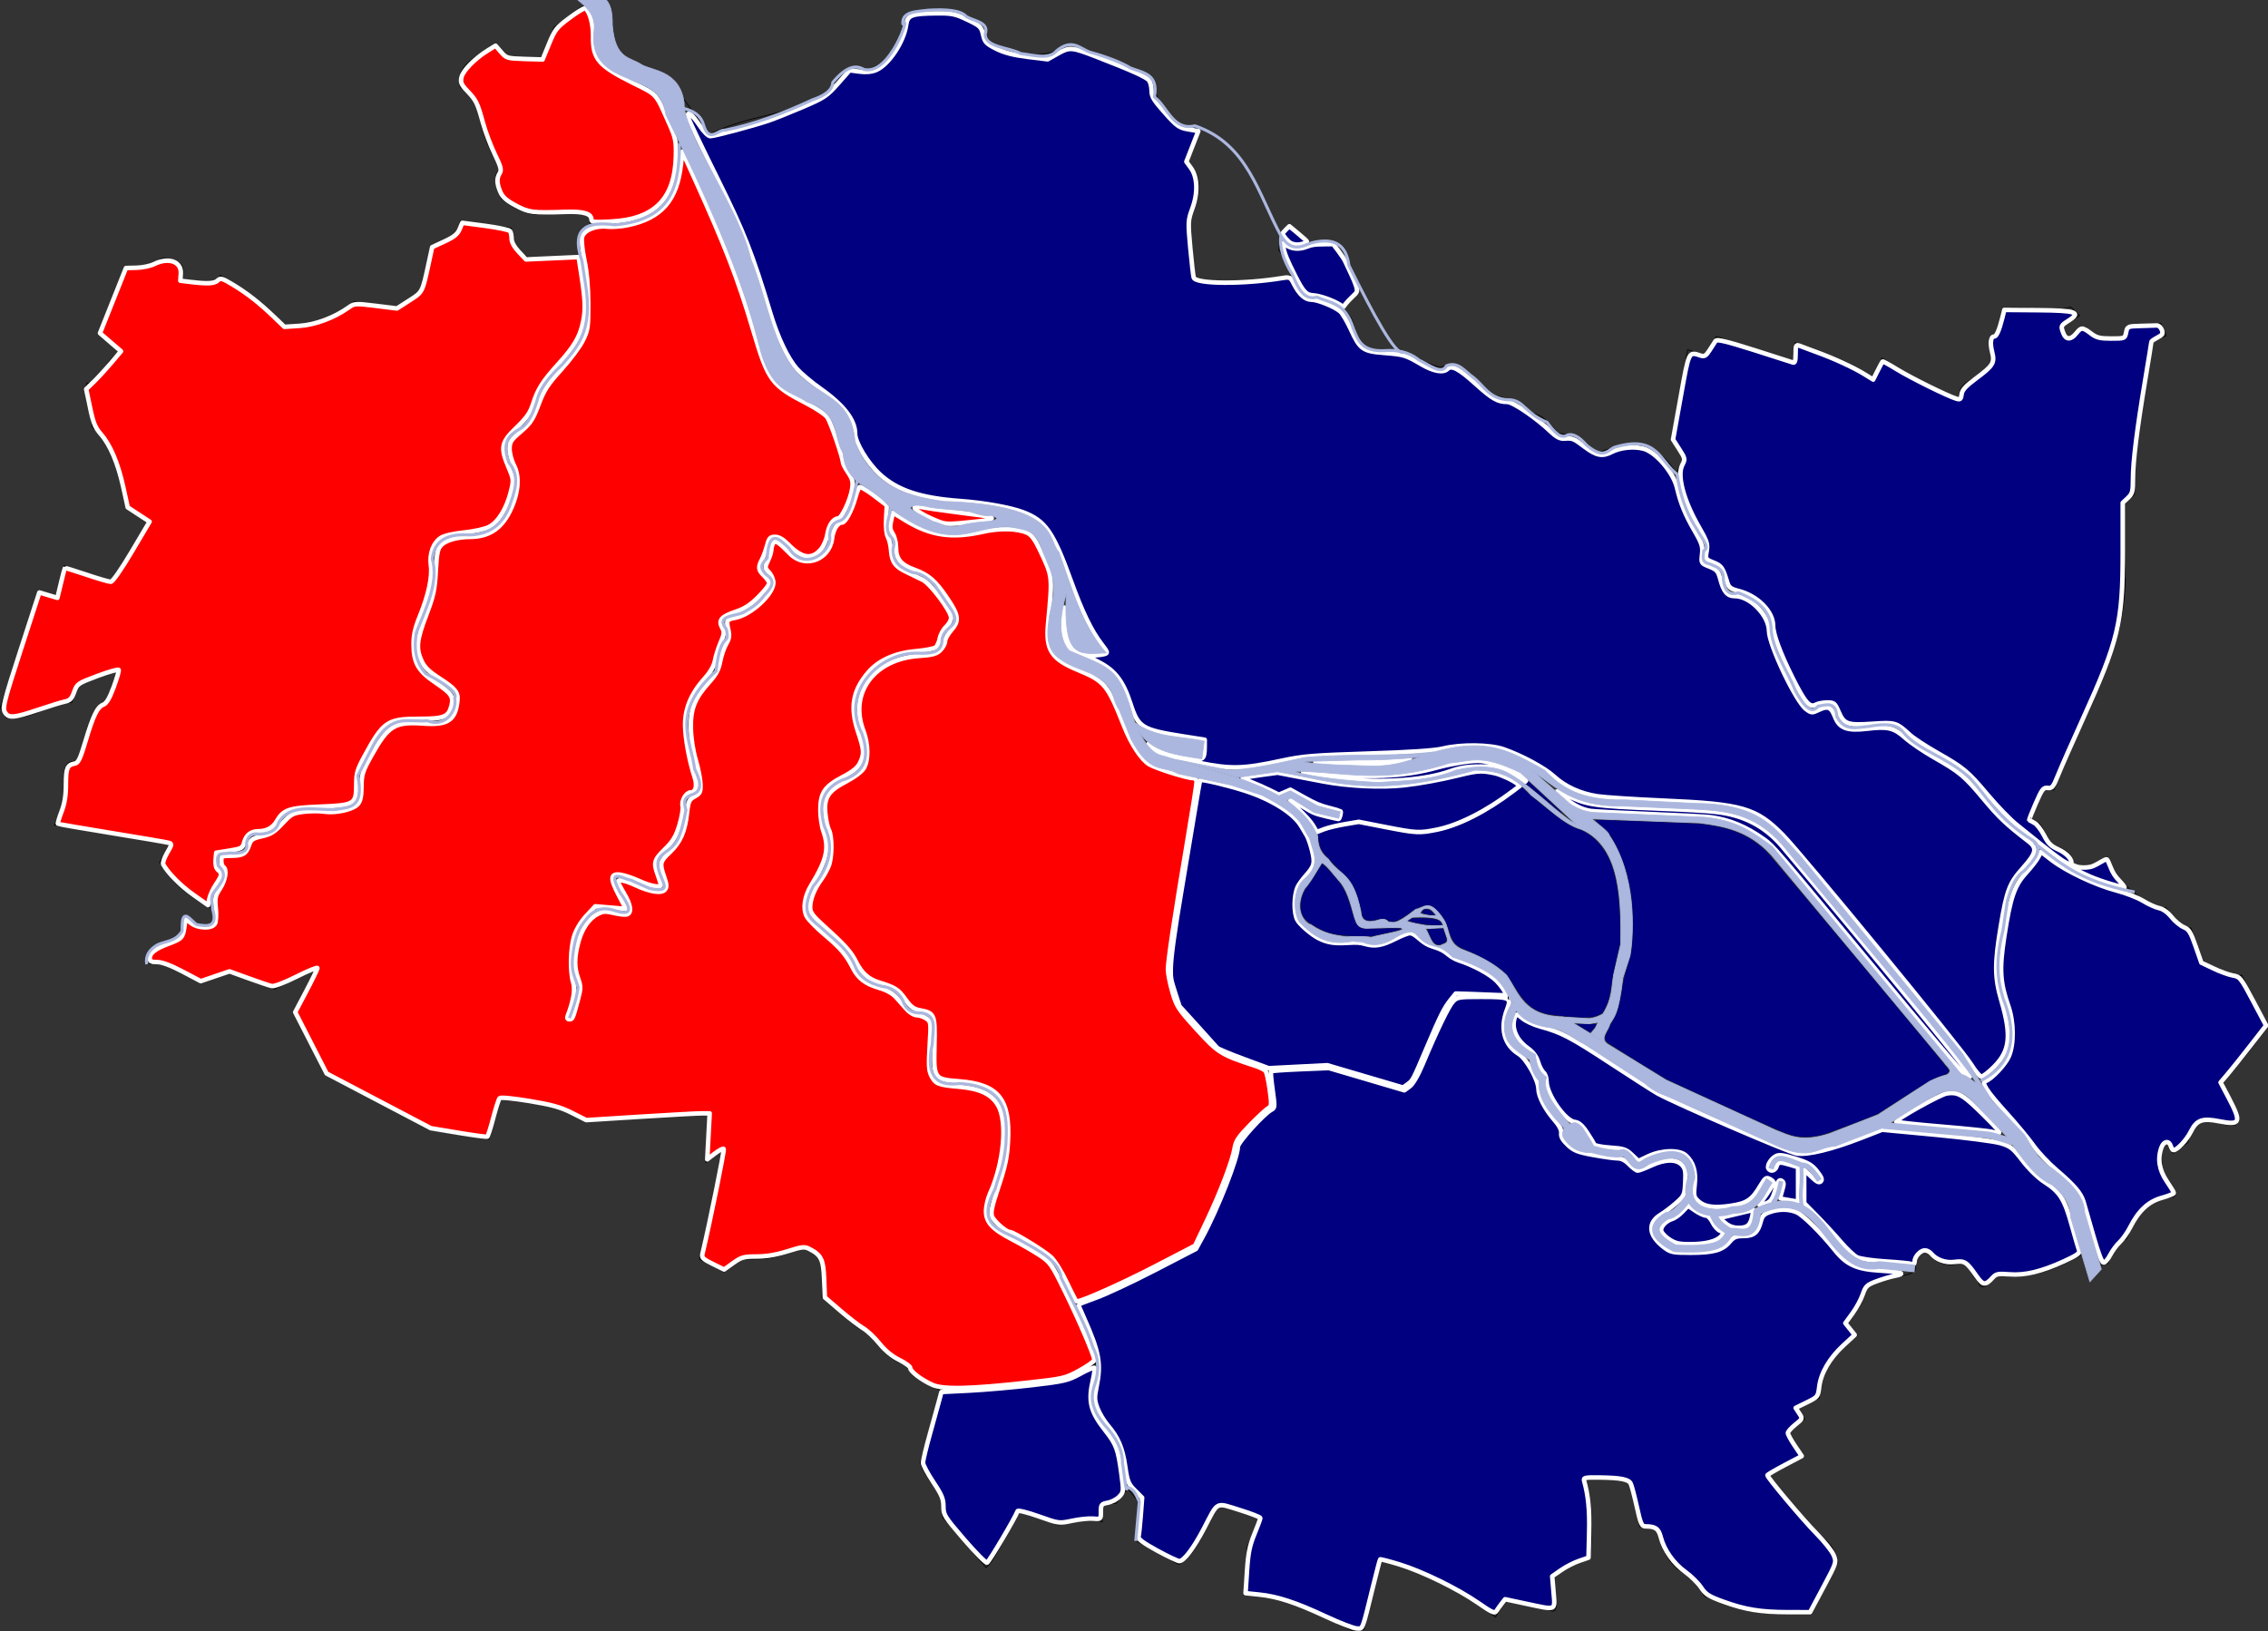 <?xml version="1.0" encoding="UTF-8" standalone="no"?>
<!-- Created with Inkscape (http://www.inkscape.org/) -->
<svg
   xmlns:dc="http://purl.org/dc/elements/1.1/"
   xmlns:cc="http://creativecommons.org/ns#"
   xmlns:rdf="http://www.w3.org/1999/02/22-rdf-syntax-ns#"
   xmlns:svg="http://www.w3.org/2000/svg"
   xmlns="http://www.w3.org/2000/svg"
   xmlns:sodipodi="http://sodipodi.sourceforge.net/DTD/sodipodi-0.dtd"
   xmlns:inkscape="http://www.inkscape.org/namespaces/inkscape"
   id="svg2654"
   sodipodi:version="0.32"
   inkscape:version="0.46"
   width="3009.969"
   height="2165.316"
   version="1.0"
   sodipodi:docname="WroclawFabryczna.svg"
   inkscape:output_extension="org.inkscape.output.svg.inkscape">
  <rect width="100%" height="100%" fill="#333333" stroke="none"/>
  <defs
     id="defs2657">
    <inkscape:perspective
       sodipodi:type="inkscape:persp3d"
       inkscape:vp_x="0 : 526.18109 : 1"
       inkscape:vp_y="0 : 1000 : 0"
       inkscape:vp_z="744.09448 : 526.18109 : 1"
       inkscape:persp3d-origin="372.04724 : 350.78739 : 1"
       id="perspective2661" />
  </defs>
  <sodipodi:namedview
     inkscape:window-height="1030"
     inkscape:window-width="1920"
     inkscape:pageshadow="2"
     inkscape:pageopacity="0.0"
     guidetolerance="10.0"
     gridtolerance="10.0"
     objecttolerance="10.0"
     borderopacity="1.0"
     bordercolor="#666666"
     pagecolor="#ffffff"
     id="base"
     showgrid="false"
     inkscape:zoom="0.36853749"
     inkscape:cx="1504.9846"
     inkscape:cy="1082.6578"
     inkscape:window-x="0"
     inkscape:window-y="0"
     inkscape:current-layer="layer2" />
  <g
     inkscape:groupmode="layer"
     id="layer2"
     inkscape:label="Granica"
     transform="translate(513.299,798.994)"
     style="display:inline">
    <path
       style="fill:none;fill-rule:evenodd;stroke:#000000;stroke-width:1px;stroke-linecap:butt;stroke-linejoin:miter;stroke-opacity:1"
       d="M 144.899,-740.868 C 118.63,-724.92 89.433,-709.872 97.627,-683.32 C 134.264,-658.997 111.026,-640.488 151.065,-574.388 C 141.747,-568.272 142.228,-555.156 152.093,-535.338 C 207.164,-493.094 224.861,-529.817 268.218,-512.729 L 270.273,-499.37 C 248.201,-499.971 258.27,-473.469 255.886,-459.291 L 188.061,-457.236 C 165.009,-468.883 167.504,-484.64 165.452,-496.287 L 97.627,-505.536 C 98.908,-484.361 75.047,-481.145 58.576,-472.651 L 45.217,-413.047 L 13.359,-391.466 L -43.161,-398.66 C -65.571,-382.215 -91.865,-364.544 -135.65,-366.802 C -161.942,-397.501 -189.285,-416.324 -220.945,-433.6 C -229.322,-417.343 -254.237,-427.717 -272.328,-428.462 C -265.742,-445.974 -274.461,-455.138 -298.019,-456.208 C -313.2,-446.475 -329.429,-441.981 -347.347,-445.932 L -383.315,-355.498 L -354.54,-331.862 C -373.896,-320.656 -387.044,-284.486 -397.702,-290.756 C -403.933,-274.107 -392.906,-251.705 -390.508,-232.18 C -351.994,-194.081 -356.557,-159.898 -345.292,-124.276 L -317.545,-105.778 L -364.817,-27.677 L -428.531,-48.23 L -438.808,-8.151 L -462.444,-15.345 L -512.799,139.831 L -505.605,153.19 C -467.312,158.017 -446.829,130.917 -418.255,133.665 L -410.034,110.029 L -356.596,90.503 L -372.011,132.637 C -395.566,135.076 -398.742,182.348 -410.034,211.766 C -435.615,207.766 -426.473,238.489 -426.476,260.066 L -440.863,296.034 L -287.743,321.725 L -301.102,345.361 C -281.609,379.556 -255.962,392.216 -231.222,408.048 C -223.352,433.043 -237.421,431.225 -253.83,426.546 C -266.407,410.993 -273.442,410.959 -272.328,433.74 C -269.688,461.023 -312.19,433.75 -318.573,479.984 L -294.937,481.012 L -246.637,505.675 L -208.614,492.316 L -149.01,513.897 L -93.516,486.15 L -123.318,543.698 L -82.212,626.938 L 59.604,700.929 L 135.65,713.261 L 151.065,657.768 L 228.139,671.128 L 265.135,689.625 L 426.476,679.349 L 423.393,744.091 L 447.029,726.621 L 415.172,872.548 L 448.057,888.99 L 471.693,871.52 C 515.991,875.171 529.522,863.439 553.905,857.133 C 576.381,867.752 578.638,878.371 579.597,888.99 L 577.541,922.903 L 624.813,962.981 C 651.018,971.634 645.789,990.826 679.279,1009.226 C 713.433,1014.896 664.271,1016.765 734.772,1046.221 L 708.053,1142.82 C 715.185,1162.811 727.195,1173.047 736.827,1188.037 L 737.855,1214.756 L 795.404,1281.554 C 805.882,1273.552 824.863,1231.541 839.593,1206.535 L 890.975,1225.033 L 934.137,1216.812 L 949.552,1220.922 L 948.524,1198.314 L 968.049,1196.258 L 983.464,1176.733 L 999.907,1197.286 L 993.741,1245.586 L 1051.289,1277.443 C 1075.239,1264.026 1087.132,1226.495 1103.7,1198.314 L 1158.165,1215.784 L 1141.723,1254.835 L 1137.612,1317.522 C 1193.733,1317.979 1236.76,1344.625 1282.511,1365.821 L 1296.899,1363.766 L 1319.507,1272.305 C 1386.646,1289.09 1431.602,1316.967 1471.6,1347.323 L 1483.931,1325.743 L 1543.535,1338.075 C 1559.987,1346.139 1547.214,1310.364 1548.674,1295.941 C 1564.774,1277.913 1580.873,1275.142 1596.973,1270.249 C 1599.383,1236.41 1601.773,1202.563 1590.807,1163.373 C 1609.009,1161.115 1628.442,1162.551 1649.384,1168.512 L 1662.743,1227.088 L 1686.379,1231.199 C 1689.799,1252.784 1698.717,1270.245 1713.098,1283.609 C 1739.225,1297.618 1740.8,1308.119 1749.066,1319.577 C 1811.981,1348.964 1848.705,1342.34 1890.882,1343.213 L 1925.822,1274.36 C 1921.975,1250.461 1903.865,1240.824 1889.855,1227.088 L 1834.361,1159.263 L 1880.606,1134.599 L 1860.053,1102.742 L 1881.633,1084.244 L 1873.412,1070.885 L 1901.159,1056.497 C 1900.999,1016.89 1924.65,993.949 1951.514,973.258 L 1938.154,956.815 C 1951.845,941.4 1961.107,925.986 1963.846,910.571 C 1985.426,893.865 2026.289,896.535 2028.588,885.907 C 2027.971,875.658 2029.046,866.086 2041.947,861.243 C 2052.909,874.26 2065.241,880.426 2078.943,879.741 C 2099.412,867.92 2101.173,893.515 2111.828,901.322 C 2116.538,919.561 2128.84,899.845 2138.547,893.101 C 2182.079,901.478 2220.637,882.493 2258.782,861.243 L 2264.948,883.852 L 2284.474,877.686 C 2290.049,862.756 2298.082,851.512 2309.137,844.801 C 2332.081,790.914 2349.008,794.193 2366.686,790.335 C 2383.52,789.926 2367.552,771.625 2355.382,755.395 C 2357.692,742.655 2350.036,722.44 2362.575,717.372 L 2370.796,731.759 L 2390.322,717.372 C 2404.364,663.917 2432.602,700.373 2454.036,693.736 C 2466.915,681.13 2442.39,656.055 2436.566,637.215 C 2455.498,615.952 2474.552,594.203 2496.17,562.196 L 2461.23,494.371 C 2465.021,501.953 2411.307,482.904 2408.82,473.818 C 2407.169,467.789 2394.432,432.712 2394.432,432.712 C 2385.005,433.009 2373.707,422.085 2361.548,405.993 C 2335.276,404.427 2314.682,382.988 2293.722,362.831 L 2283.446,338.168 C 2267.495,350.141 2252.474,355.608 2239.257,348.444 C 2234.435,328.972 2221.233,326.258 2208.427,322.753 C 2199.593,311.395 2200.846,292.471 2181.708,288.84 L 2199.178,247.734 L 2212.538,249.79 C 2247.467,149.842 2316.532,64.371 2306.054,-58.506 L 2305.027,-128.387 L 2319.414,-142.774 C 2317.068,-210.599 2333.982,-278.424 2344.077,-346.249 L 2361.548,-353.443 L 2354.354,-369.885 L 2309.137,-366.802 L 2305.027,-352.415 C 2271.935,-345.655 2263.788,-355.524 2254.671,-364.747 C 2248.506,-365.311 2242.34,-365.281 2236.174,-352.415 C 2224.204,-346.616 2226.717,-358.921 2224.87,-365.775 L 2246.45,-380.162 L 2235.146,-391.466 C 2198.714,-381.324 2158.782,-396.773 2144.713,-387.356 L 2136.491,-356.526 C 2118.048,-352.559 2129.774,-333.508 2131.353,-319.53 C 2112.005,-292.696 2082.064,-293.956 2088.192,-270.203 C 2053.594,-281.733 2018.996,-301.203 1984.399,-323.641 L 1972.067,-297.95 C 1939.737,-321.065 1904.241,-331.517 1869.302,-344.194 L 1868.274,-319.53 L 1764.481,-352.415 L 1749.066,-327.752 L 1726.458,-334.945 L 1704.877,-214.71 L 1721.319,-189.018 L 1711.043,-171.548 C 1692.381,-200.639 1666.604,-220.719 1607.25,-198.267 C 1591.585,-208.185 1580.58,-221.597 1554.84,-223.959 C 1543.407,-234.52 1535.76,-250.131 1516.816,-250.678 C 1512.903,-268.051 1483.998,-268.763 1465.434,-276.369 C 1443.446,-288.942 1427.953,-323.164 1398.636,-311.309 C 1355.21,-323.461 1365.847,-338.455 1316.424,-331.862 C 1266.078,-345.542 1298.18,-363.871 1270.18,-388.383 C 1274.736,-398.797 1282.412,-405.025 1289.705,-409.964 C 1286.211,-439.697 1270.873,-457.587 1256.82,-476.761 C 1253.558,-478.33 1244.63,-478.955 1224.963,-477.789 L 1198.244,-500.397 L 1186.94,-490.121 L 1183.857,-467.512 L 1203.382,-434.628 C 1142.199,-422.929 1104.12,-423.833 1072.87,-428.462 L 1064.649,-505.536 C 1085.542,-548.247 1078.041,-569.117 1063.621,-584.665 L 1081.091,-629.882 C 1050.048,-622.625 1027.869,-646.395 1013.266,-696.679 C 971.747,-720.091 937.783,-730.909 904.335,-740.868 C 901.614,-725.394 792.111,-707.995 791.293,-767.587 C 761.474,-780.589 745.575,-795.781 687.5,-777.864 C 689.538,-774.128 670.064,-690.673 614.537,-709.011 C 606.65,-702.148 593.908,-688.001 580.624,-673.043 C 510.395,-639.126 492.939,-650.442 427.504,-620.633 L 384.342,-681.264 L 307.268,-716.205 C 291.546,-742.585 279.115,-769.331 287.743,-798.417 C 265.82,-799.922 243.896,-779.201 221.973,-762.449 L 204.503,-719.288 L 159.286,-724.426 L 144.899,-740.868 z"
       id="path2674"
       sodipodi:nodetypes="ccccccccccccccccccccccccccccccccccccccccccccccccccccccccccccccccccccccccccccccccccccccccccccccccccccccccccccccccccccccccccccccccccscccccccccccccccccccccccccccccccccccccccccccccccccccccccccccccccccccc" />
    <path
       style="fill:none;fill-rule:evenodd;stroke:#000000;stroke-width:1px;stroke-linecap:butt;stroke-linejoin:miter;stroke-opacity:1"
       d="M 1246.185,1844.896 L 1314.298,1842.977 L 1414.07,1831.465 L 1455.321,1809.4 C 1453.651,1782.982 1440.893,1765.411 1423.663,1731.693 L 1478.346,1711.547 L 1587.711,1654.946 C 1629.71,1570.795 1641.078,1534.505 1642.393,1513.923 C 1658.382,1494.678 1674.371,1477.909 1690.36,1468.834 L 1682.685,1418.948 L 1761.351,1415.11 L 1863.042,1444.85 L 1876.472,1434.297 L 1899.497,1380.574 C 1908.57,1359.898 1914.42,1338.416 1933.074,1320.136 L 1997.35,1322.054 L 2377.249,1521.597 L 2491.41,1491.858 L 2584.467,1440.053 L 2610.369,1449.647 L 2740.839,1581.077 L 2766.742,1662.621"
       id="path3318"
       transform="translate(-513.299,-798.994)"
       sodipodi:nodetypes="cccccccccccccccccccccc" />
    <path
       style="opacity:1;fill:#000080;fill-opacity:1;stroke:#ffffff;stroke-width:6;stroke-linejoin:round;stroke-miterlimit:4;stroke-dasharray:none;stroke-opacity:1"
       d="M 1965.531,1323.094 C 1936.335,1323.055 1933.704,1323.511 1928.312,1329.25 C 1922.332,1335.616 1906.586,1368.12 1888.312,1411.812 C 1881.816,1427.344 1875.211,1438.739 1870.844,1441.969 L 1863.812,1447.156 L 1813.688,1432.375 L 1763.562,1417.594 L 1725.844,1419.156 C 1705.092,1420.003 1687.556,1421.257 1686.875,1421.938 C 1686.194,1422.618 1687.158,1433.771 1689,1446.75 C 1692.15,1468.943 1692.031,1470.518 1687.25,1473 C 1677.121,1478.26 1642.812,1516.233 1642.812,1522.188 C 1642.812,1536.489 1616.012,1604.808 1595.938,1641.656 L 1587.188,1657.688 L 1532.969,1685.75 C 1503.136,1701.185 1468.011,1717.636 1454.938,1722.312 C 1441.864,1726.989 1431.188,1731.219 1431.188,1731.719 C 1431.188,1732.218 1434.337,1739.689 1438.188,1748.312 C 1458.903,1794.717 1461.66,1809.921 1455.125,1841.562 C 1452.386,1854.822 1452.571,1858.756 1456.531,1869.125 C 1459.072,1875.779 1465.246,1885.991 1470.219,1891.812 C 1483.897,1907.825 1489.821,1921.842 1493.344,1946.344 C 1496.197,1966.184 1497.579,1969.61 1506.156,1978.188 L 1515.781,1987.812 L 1513.969,2011.562 C 1512.971,2024.635 1511.643,2037.255 1511,2039.594 C 1510.162,2042.64 1517.092,2047.827 1535.5,2057.906 C 1549.627,2065.642 1562.994,2071.969 1565.188,2071.969 C 1571.239,2071.969 1584.608,2054.242 1597.938,2028.562 C 1616.981,1991.873 1612.733,1994.069 1645,2004.094 C 1660.218,2008.822 1672.687,2013.672 1672.688,2014.844 C 1672.688,2016.015 1669.125,2025.591 1664.781,2036.125 C 1658.494,2051.371 1656.499,2061.299 1654.969,2084.906 L 1653.031,2114.562 L 1670.938,2116.406 C 1695.579,2118.931 1719.391,2126.738 1759.375,2145.406 C 1778.102,2154.15 1796.735,2161.348 1800.781,2161.406 C 1809.061,2161.525 1807.496,2165.595 1822.188,2105.906 C 1826.963,2086.505 1831.194,2070.219 1831.594,2069.719 C 1831.994,2069.218 1843.101,2072.065 1856.281,2076.062 C 1887.066,2085.4 1933.993,2108.282 1961.656,2127.438 C 1980.429,2140.437 1983.716,2141.866 1986.062,2138.094 C 1987.555,2135.695 1990.742,2131.249 1993.125,2128.188 L 1997.469,2122.594 L 2025.094,2128.5 C 2066.299,2137.274 2063.867,2138.287 2061.781,2113.281 L 2060,2092.188 L 2071.562,2084.125 C 2077.909,2079.688 2088.727,2074.115 2095.625,2071.75 L 2108.188,2067.438 L 2109.031,2033.75 C 2109.774,2004.681 2107.832,1984.714 2102.375,1965.469 C 2101.165,1961.202 2103.313,1960.743 2123.594,1961.031 C 2150.733,1961.417 2161.126,1963.447 2164.094,1968.875 C 2165.318,1971.114 2168.964,1984.824 2172.188,1999.375 C 2177.35,2022.682 2178.729,2025.842 2183.812,2025.875 C 2197.095,2025.96 2201.232,2028.92 2204.125,2040.344 C 2208.411,2057.267 2221.035,2075.103 2236.594,2086.281 C 2244.235,2091.771 2253.681,2101.119 2257.594,2107.031 C 2263.7,2116.259 2267.919,2118.926 2287.469,2126 C 2316.376,2136.46 2336.877,2139.756 2373.25,2139.781 L 2402.25,2139.812 L 2419.875,2106.688 C 2437.385,2073.741 2437.46,2073.535 2433.5,2063.969 C 2431.311,2058.68 2421.057,2045.79 2410.719,2035.344 C 2393.098,2017.537 2345.551,1961.071 2345.625,1958.031 C 2345.644,1957.271 2355.91,1951.233 2368.438,1944.625 L 2391.219,1932.625 L 2381.969,1918.906 C 2376.885,1911.357 2372.75,1903.741 2372.75,1902 C 2372.75,1900.259 2377.194,1895.263 2382.625,1890.906 C 2392.441,1883.032 2392.452,1882.941 2387.781,1875.812 L 2383.094,1868.656 L 2397.938,1861.375 C 2412.378,1854.293 2412.816,1853.744 2414.344,1840.844 C 2416.506,1822.585 2427.951,1802.855 2446.156,1786 L 2461.5,1771.812 L 2455.25,1763.969 L 2449.031,1756.156 L 2458.469,1743.281 C 2463.665,1736.202 2469.795,1724.902 2472.094,1718.156 C 2475.88,1707.044 2477.618,1705.394 2490.531,1700.562 C 2498.37,1697.63 2509.332,1694.384 2514.875,1693.344 C 2530.474,1690.417 2524.006,1688.174 2494.938,1686.438 C 2464.068,1684.593 2450.788,1678.591 2435.5,1659.562 C 2416.57,1636.001 2392.776,1612.471 2384.344,1608.938 C 2373.78,1604.511 2361.025,1604.459 2348.469,1608.812 C 2341.133,1611.356 2338.621,1614.073 2336.719,1621.531 C 2333.032,1635.987 2327.559,1640.531 2313.812,1640.531 C 2303.91,1640.531 2300.699,1641.913 2295.156,1648.5 C 2285.985,1659.399 2273.899,1662.75 2243.656,1662.75 C 2219.945,1662.75 2217.137,1662.167 2208.438,1655.531 C 2187.722,1639.731 2186.079,1622.972 2204.219,1612.062 C 2209.182,1609.078 2218.293,1602.168 2224.469,1596.719 C 2235.213,1587.24 2235.754,1586.033 2236.562,1569.062 C 2237.277,1554.079 2236.539,1550.476 2231.812,1545.75 C 2224.184,1538.122 2209.386,1538.538 2191.344,1546.938 C 2183.361,1550.654 2175.342,1553.719 2173.531,1553.719 C 2171.72,1553.719 2166.727,1550.04 2162.438,1545.562 C 2157.259,1540.157 2151.979,1537.438 2146.719,1537.438 C 2142.362,1537.438 2127.859,1535.418 2114.469,1532.969 C 2093.848,1529.196 2088.67,1527.15 2080.625,1519.562 C 2073.967,1513.284 2071.376,1508.677 2071.969,1504.156 C 2072.542,1499.78 2069.436,1493.845 2062.344,1485.688 C 2050.58,1472.157 2041.839,1455.122 2041.75,1445.562 C 2041.635,1433.259 2025.956,1405.248 2015.594,1398.844 C 1996.232,1386.878 1990.488,1365.028 2000.094,1339.875 C 2006.149,1324.02 2004.381,1323.145 1965.531,1323.094 z M 2013.094,1346.688 C 2012.017,1346.632 2011.394,1347.465 2010.781,1349.062 C 2005.167,1363.692 2011.658,1379.806 2027.844,1391.406 C 2034.657,1396.289 2039.072,1402.241 2041.219,1409.406 C 2042.982,1415.292 2046.268,1421.616 2048.5,1423.469 C 2050.732,1425.321 2052.562,1430.685 2052.562,1435.375 C 2052.562,1452.424 2077.023,1487.61 2089.906,1489.094 C 2095.271,1489.712 2099.713,1493.514 2105.906,1502.781 C 2110.621,1509.835 2114.932,1516.983 2115.5,1518.688 C 2116.093,1520.468 2125.15,1522.381 2136.781,1523.156 C 2154.648,1524.348 2158.047,1525.45 2165.688,1532.688 L 2174.344,1540.906 L 2187.375,1534.719 C 2204.899,1526.432 2228.645,1525.77 2237.156,1533.344 C 2247.271,1542.344 2251.087,1554.881 2249.094,1572.5 C 2247.498,1586.607 2247.954,1588.804 2253.531,1594 C 2262.026,1601.914 2274.419,1603.718 2297.156,1600.344 C 2318.573,1597.165 2325.36,1592.505 2336.594,1573.406 C 2342.387,1563.556 2344.119,1562.309 2348.562,1564.688 C 2351.416,1566.215 2353.755,1568.34 2353.75,1569.406 C 2353.74,1571.369 2346.928,1582.249 2338.312,1594.094 C 2333.66,1600.49 2333.679,1600.535 2340.281,1598.531 C 2349.911,1595.609 2351.925,1593.104 2356.469,1578.125 C 2359.66,1567.604 2361.373,1565.236 2364.438,1567.156 C 2367.655,1569.172 2367.805,1571.386 2365.219,1579.812 C 2363.491,1585.443 2362.332,1590.284 2362.656,1590.562 C 2362.981,1590.841 2368.439,1591.921 2374.781,1592.969 L 2386.312,1594.875 L 2386.312,1572 L 2386.312,1549.156 L 2375.812,1546 C 2361.636,1541.753 2359.812,1541.981 2357.812,1548.281 C 2356.003,1553.983 2349.795,1555.585 2347,1551.062 C 2344.687,1547.32 2350.107,1538.101 2356.719,1534.562 C 2361.066,1532.236 2366.76,1532.98 2382.719,1537.906 C 2399.484,1543.081 2404.638,1546.073 2411.375,1554.562 C 2417.496,1562.275 2418.823,1565.709 2416.531,1568 C 2414.24,1570.291 2411.017,1568.706 2403.938,1561.844 L 2394.438,1552.656 L 2394.438,1574.75 L 2394.438,1596.844 L 2411.406,1614.062 C 2420.734,1623.529 2434.878,1638.896 2442.844,1648.188 C 2450.81,1657.478 2460.59,1666.71 2464.562,1668.719 C 2468.535,1670.728 2485.607,1673.217 2502.5,1674.25 C 2519.393,1675.283 2534.959,1676.806 2537.094,1677.625 C 2539.563,1678.572 2540.969,1677.351 2540.969,1674.281 C 2540.969,1667.924 2548.739,1659.531 2554.625,1659.531 C 2557.196,1659.531 2560.873,1661.444 2562.812,1663.781 C 2569.701,1672.081 2582.109,1676.501 2593.969,1674.875 C 2607.159,1673.067 2609.797,1674.709 2622.344,1692.656 C 2631.859,1706.267 2634.734,1706.615 2644.906,1695.375 C 2649.042,1690.805 2652.229,1690.219 2666.625,1691.375 C 2687.267,1693.032 2709.024,1687.853 2739.125,1674.094 C 2755.998,1666.381 2760.636,1663.11 2759.344,1659.781 C 2758.423,1657.408 2753.953,1642.041 2749.406,1625.625 C 2739.978,1591.577 2733.86,1581.919 2713.469,1568.875 C 2704.952,1563.427 2693.025,1551.853 2684.438,1540.688 C 2671.408,1523.745 2668.282,1521.262 2654.938,1517.281 C 2646.729,1514.833 2608.027,1509.829 2568.938,1506.156 L 2497.875,1499.469 L 2470.188,1510.25 C 2431.35,1525.386 2399.714,1533.082 2384.75,1531.031 C 2374.477,1529.623 2226.336,1465.729 2199.844,1451.281 C 2195.038,1448.66 2167.116,1430.798 2137.781,1411.562 C 2084.081,1376.349 2072.169,1370.121 2043.906,1362.469 C 2035.424,1360.172 2024.886,1355.248 2020.469,1351.531 C 2016.623,1348.295 2014.478,1346.759 2013.094,1346.688 z M 2589.938,1450.719 C 2587.9,1450.743 2585.765,1450.992 2583.406,1451.375 C 2574.917,1452.753 2516.563,1485.329 2516.562,1488.688 C 2516.562,1489.59 2543.732,1492.57 2576.938,1495.312 C 2610.143,1498.055 2640.363,1501.212 2644.094,1502.344 C 2658.394,1506.683 2656.993,1504.103 2631.625,1479.062 C 2608.895,1456.626 2600.938,1450.586 2589.938,1450.719 z M 2240.312,1600.344 L 2232.781,1608.219 C 2228.644,1612.537 2222.72,1616.81 2219.625,1617.75 C 2211.411,1620.244 2204.5,1627.09 2204.5,1632.719 C 2204.5,1635.418 2209.055,1640.715 2214.625,1644.5 C 2222.914,1650.133 2227.961,1651.387 2242.438,1651.375 C 2263.731,1651.357 2278.036,1647.751 2284.344,1640.781 C 2288.794,1635.864 2288.751,1635.527 2283.25,1633.781 C 2280.071,1632.772 2275.461,1627.752 2273.031,1622.656 C 2270.599,1617.557 2266.564,1613.406 2264.062,1613.406 C 2261.563,1613.406 2255.195,1610.464 2249.906,1606.875 L 2240.312,1600.344 z M 2327.156,1605.875 L 2315.344,1608.688 C 2308.848,1610.239 2298.694,1612.676 2292.75,1614.094 L 2281.938,1616.656 L 2289.5,1623.188 C 2294.632,1627.602 2300.405,1629.687 2307.438,1629.688 C 2319.057,1629.688 2323.116,1626.201 2325.531,1614.125 L 2327.156,1605.875 z M 1451.656,1815.344 C 1449.357,1815.554 1441.852,1818.864 1433.531,1823.438 C 1417.595,1832.197 1412.638,1833.365 1370.125,1838.375 C 1344.757,1841.364 1307.209,1844.662 1286.688,1845.688 L 1249.375,1847.562 L 1246.438,1858.688 C 1244.816,1864.813 1239.311,1884.704 1234.219,1902.875 C 1229.126,1921.046 1224.969,1938.343 1224.969,1941.312 C 1224.969,1944.282 1231.069,1955.843 1238.531,1967 C 1249.747,1983.769 1252.094,1989.38 1252.094,1999.375 C 1252.094,2010.788 1253.637,2013.233 1279.469,2043.219 C 1294.52,2060.691 1308.262,2074.523 1310,2073.969 C 1312.56,2073.151 1347.001,2015.075 1350.531,2005.625 C 1351.064,2004.199 1363.647,2007.326 1378.469,2012.594 C 1405.28,2022.123 1405.484,2022.152 1423.031,2018.438 C 1432.732,2016.384 1445.247,2015.105 1450.844,2015.594 C 1460.943,2016.476 1461.031,2016.423 1461.031,2006.375 C 1461.031,1997.001 1461.7,1996.11 1470.281,1994.5 C 1475.378,1993.544 1482.252,1989.897 1485.531,1986.406 C 1491.298,1980.268 1491.366,1979.292 1488.25,1956.156 C 1483.849,1923.478 1481.552,1917.205 1467.312,1899.094 C 1446.984,1873.237 1443.809,1860.218 1450.625,1830.688 C 1452.372,1823.118 1453.135,1816.26 1452.312,1815.438 C 1452.21,1815.335 1451.985,1815.314 1451.656,1815.344 z"
       transform="translate(-513.299,-798.994)"
       id="Krzyki" />
    <path
       style="fill:none;fill-rule:evenodd;stroke:#000000;stroke-width:1px;stroke-linecap:butt;stroke-linejoin:miter;stroke-opacity:1;display:inline"
       d="M 1683.682,1419.123 L 1617.203,1394.702 L 1564.291,1336.363 L 1553.438,1301.089 C 1543.291,1295.234 1579.43,1117.457 1592.782,1024.319 L 1704.033,1065.021 L 1744.734,1108.435 L 1748.804,1146.423 L 1720.313,1189.838 C 1718.949,1239.856 1747.936,1237.842 1770.512,1246.82 C 1785.425,1247.72 1782.145,1241.343 1815.283,1249.534 L 1880.406,1231.896 L 1896.686,1250.89 L 1934.674,1269.884 L 1993.013,1295.662 L 2002.51,1326.866 L 2001.153,1324.153"
       id="path3358"
       sodipodi:nodetypes="ccccccccccccccccc"
       transform="translate(-513.299,-798.994)" />
    <path
       style="opacity:1;fill:#000080;fill-opacity:1;stroke:#ffffff;stroke-width:6;stroke-linejoin:round;stroke-miterlimit:4;stroke-dasharray:none;stroke-opacity:1"
       d="M 1811.507,1428.556 L 1761.507,1413.83 L 1722.641,1415.817 L 1683.774,1417.804 L 1650.536,1405.523 C 1631.439,1398.466 1616.433,1392.157 1615.264,1390.692 C 1614.144,1389.291 1602.457,1376.307 1589.292,1361.841 L 1565.356,1335.538 L 1559.444,1317.263 C 1553.965,1300.323 1553.551,1298.022 1553.779,1285.751 C 1554.075,1269.86 1558.431,1238.216 1568.486,1178.919 C 1572.599,1154.668 1579.609,1112.6 1584.065,1085.436 C 1588.521,1058.271 1592.475,1035.737 1592.851,1035.361 C 1594.356,1033.855 1630.85,1042.585 1652.282,1049.577 C 1688.548,1061.409 1717.555,1079.852 1727.432,1097.358 C 1729.376,1100.803 1732.426,1105.927 1734.21,1108.745 C 1735.994,1111.563 1739.03,1120.111 1740.956,1127.739 C 1745.457,1145.565 1744.642,1149.137 1733.116,1162.095 C 1728.536,1167.245 1723.629,1174.037 1722.211,1177.189 C 1717.059,1188.648 1716.793,1211.362 1721.7,1220.852 C 1724.847,1226.937 1740.495,1240.447 1749.861,1245.165 C 1761.57,1251.063 1770.411,1252.499 1788.396,1251.424 C 1800.622,1250.694 1804.98,1250.965 1811.46,1252.861 C 1824.468,1256.666 1833.839,1255.095 1851.745,1246.109 C 1860.452,1241.74 1868.471,1238.615 1870.977,1238.615 C 1874.242,1238.615 1877.359,1240.418 1883.927,1246.106 C 1890.254,1251.585 1894.861,1254.303 1901.079,1256.224 C 1911.789,1259.532 1915.929,1261.678 1923.006,1267.591 C 1926.114,1270.188 1931.864,1273.363 1935.784,1274.647 C 1955.584,1281.132 1976.618,1292.465 1986.171,1301.793 C 1991.242,1306.744 1999.214,1318.037 1999.214,1320.268 C 1999.214,1320.861 1993.871,1321.057 1987.342,1320.705 C 1980.813,1320.353 1965.703,1319.755 1953.764,1319.375 L 1932.056,1318.685 L 1925.765,1326.474 C 1916.74,1337.648 1912.12,1346.897 1892.599,1392.856 C 1875.458,1433.213 1875.109,1433.883 1868.73,1438.645 C 1865.169,1441.304 1862.088,1443.434 1861.881,1443.38 C 1861.676,1443.326 1839.007,1436.655 1811.507,1428.556 L 1811.507,1428.556 z"
       id="Stare_Miasto"
       transform="translate(-513.299,-798.994)"
       inkscape:label="#StareMiasto" />
    <path
       style="opacity:1;fill:#ff0000;fill-opacity:1;stroke:#ffffff;stroke-width:6;stroke-linejoin:round;stroke-miterlimit:4;stroke-dasharray:none;stroke-opacity:1"
       d="M 776.312,11 C 774.275,11.054 765.401,16.521 755.75,23.719 C 738.589,36.518 736.349,39.384 728.594,58.312 L 720.125,78.969 L 696.188,78.25 C 673.145,77.554 671.961,77.181 664.969,69.062 L 657.688,60.625 L 647.344,67.031 C 630.273,77.532 614.375,93.677 612.438,102.5 C 610.906,109.471 612.092,112.25 620.094,120.625 C 631.999,133.087 633.642,136.465 640.938,163.062 C 644.212,175.002 651.298,193.768 656.656,204.75 C 664.721,221.281 665.853,225.594 663.219,229.812 C 659.009,236.554 659.192,243.173 663.938,254.531 C 666.888,261.593 671.937,266.102 684.469,272.781 C 702.071,282.163 706.268,282.685 751.156,281.188 C 774.224,280.418 784.844,283.532 784.844,291.094 C 784.844,294.914 788.206,295.287 811.562,294 C 869.207,290.824 895.83,263.586 897,206.594 C 897.398,187.2 896.457,182.544 888.375,164.438 C 869.705,122.609 873.181,126.516 839.562,109.75 C 794.215,87.134 786.55,78.129 787.062,48.031 C 787.339,31.826 782.516,14.703 776.625,11.062 C 776.551,11.017 776.448,10.996 776.312,11 z M 905.625,201.062 L 903.719,218.25 C 898.4,265.957 877.813,289.533 833.344,298.812 C 824.573,300.643 812.164,301.563 805.781,300.844 C 790.244,299.092 774.76,305.592 772.438,314.844 C 771.477,318.67 772.925,332.501 775.656,345.562 C 778.898,361.065 780.639,381.077 780.688,403.219 C 780.757,434.734 780.26,438.196 773.406,452.062 C 769.35,460.271 756.386,477.609 744.625,490.594 C 726.461,510.649 721.958,517.645 714.594,537.156 C 707.057,557.125 703.966,561.784 691.094,572.781 C 677.865,584.083 676.313,586.564 676.312,596 C 676.312,601.808 678.91,611.548 682.094,617.656 C 689.987,632.8 687.961,655.348 676.656,678.312 C 665.064,701.859 648.671,712.479 623.656,712.625 C 606.977,712.722 592.07,716.904 585.688,723.281 C 580.863,728.102 579.735,733.413 578.375,758.062 C 576.975,783.426 575.304,790.963 565.469,816.812 C 552.963,849.682 551.878,860.515 559.406,877.094 C 563.292,885.652 569.054,891.251 583.594,900.656 C 604.567,914.224 608.322,919.019 607.031,930.594 C 604.19,956.071 594.221,962.631 561.812,960.344 C 523.741,957.657 515.111,962.969 492.812,1002.875 C 481.158,1023.733 479.907,1027.663 479.75,1043.969 C 479.62,1057.527 478.336,1063.393 474.562,1067.562 C 468.212,1074.58 445.429,1079.567 430.188,1077.281 C 423.757,1076.317 411.478,1076.384 402.906,1077.438 C 388.679,1079.185 386.211,1080.558 374.625,1093.031 C 364.234,1104.218 359.357,1107.278 347.688,1109.906 C 335.186,1112.722 333.065,1114.196 330.469,1121.906 C 326.647,1133.256 322.343,1135.762 306.594,1135.812 C 294.749,1135.851 293.719,1136.382 293.719,1142.469 C 293.719,1146.111 294.945,1149.828 296.438,1150.75 C 301.468,1153.859 299.179,1168.448 291.969,1179.344 C 285.657,1188.881 285.009,1191.965 286.406,1205.5 C 287.278,1213.946 286.776,1223.11 285.312,1225.844 C 281.497,1232.972 262.856,1232.551 253.438,1225.125 L 246.219,1219.438 L 244.781,1229.875 C 242.751,1244.467 241.318,1246.011 223.781,1252.562 C 205.943,1259.227 198.75,1264.798 198.75,1271.938 C 198.75,1275.884 200.831,1276.938 208.594,1276.938 C 215.076,1276.938 226.635,1281.262 242.438,1289.594 L 266.438,1302.25 L 285.531,1295.75 L 304.594,1289.25 L 329.688,1298.344 C 343.481,1303.343 357.311,1308.023 360.438,1308.719 C 363.865,1309.481 377.072,1304.495 393.688,1296.156 C 408.843,1288.551 421.25,1283.483 421.25,1284.906 C 421.25,1286.33 414.6,1300.089 406.5,1315.469 L 391.781,1343.406 L 412.625,1384.125 L 433.438,1424.812 L 502.656,1461.125 L 571.844,1497.438 L 608.469,1503.531 C 628.616,1506.887 645.825,1509.198 646.719,1508.688 C 647.612,1508.177 651.154,1497.047 654.594,1483.938 C 658.034,1470.828 661.831,1458.98 663.031,1457.625 C 664.324,1456.166 680.499,1457.689 702.656,1461.344 C 732.33,1466.239 744.001,1469.49 759.062,1477.094 L 778.062,1486.688 L 849.969,1482.156 C 889.517,1479.668 926.351,1477.663 931.844,1477.688 L 941.844,1477.719 L 940.219,1508.25 L 938.625,1538.75 L 948.75,1531.031 C 954.314,1526.787 959.584,1524.022 960.469,1524.906 C 961.695,1526.133 942.564,1620.566 932.25,1664.188 C 931.045,1669.284 933.114,1671.304 945.938,1677.594 L 961.031,1685 L 973.094,1676.344 C 983.924,1668.566 987.112,1667.688 1004.25,1667.688 C 1017.15,1667.688 1030.4,1665.433 1045.125,1660.781 C 1064.856,1654.548 1067.622,1654.288 1074.438,1657.812 C 1089.873,1665.795 1092.723,1671.708 1093.75,1697.844 L 1094.719,1722 L 1115.469,1739.812 C 1126.886,1749.603 1140.495,1760.056 1145.719,1763.062 C 1150.942,1766.069 1160.527,1775.122 1167,1783.156 C 1174.789,1792.824 1183.718,1800.182 1193.438,1804.938 C 1201.515,1808.89 1208.125,1813.763 1208.125,1815.75 C 1208.125,1820.375 1222.682,1831.449 1237.312,1838 C 1251.602,1844.398 1286.31,1843.682 1361.438,1835.438 C 1411.733,1829.918 1413.465,1829.523 1432.656,1819.031 C 1443.476,1813.116 1452.344,1806.763 1452.344,1804.906 C 1452.344,1799.195 1432.271,1752.37 1413.031,1713.188 C 1395.747,1677.988 1393.924,1675.378 1379.844,1666.031 C 1371.648,1660.591 1355.597,1651.341 1344.188,1645.469 C 1316.983,1631.466 1308.515,1622.361 1308.594,1607.25 C 1308.626,1600.931 1311.009,1590.594 1313.875,1584.281 C 1332.19,1543.935 1337.323,1489.474 1324.906,1467.562 C 1316.188,1452.177 1300.766,1444.785 1272.094,1442.312 C 1245.257,1439.998 1241.645,1438.588 1236.219,1428.094 C 1232.667,1421.225 1232.243,1414.307 1233.812,1388 C 1235.669,1356.892 1235.589,1356.162 1229.469,1351.875 C 1226.031,1349.467 1220.338,1347.5 1216.844,1347.5 C 1213.332,1347.5 1207.546,1344.156 1203.875,1340.031 C 1200.223,1335.927 1193.837,1328.748 1189.688,1324.094 C 1184.752,1318.558 1176.916,1314.115 1167.062,1311.25 C 1148.41,1305.828 1139.102,1298.715 1131.688,1284.156 C 1123.002,1267.103 1115.361,1258.161 1094.125,1240.312 C 1083.471,1231.358 1072.883,1220.519 1070.625,1216.219 C 1065.316,1206.108 1067.703,1189.656 1076.562,1175.188 C 1097.291,1141.335 1100.782,1125.87 1092.812,1103.281 C 1090.574,1096.937 1088.745,1084.265 1088.75,1075.125 C 1088.764,1052.282 1094.407,1043.902 1118.188,1031.406 C 1132.191,1024.048 1138.32,1019.043 1141.469,1012.406 C 1147.21,1000.306 1146.885,995.735 1138.719,971.094 C 1127.975,938.674 1131.822,916.512 1152.375,892.5 C 1166.091,876.476 1187.596,866.827 1215.188,864.312 C 1227.873,863.156 1239.899,860.854 1241.906,859.188 C 1243.914,857.521 1246.325,852.119 1247.25,847.188 C 1248.175,842.256 1251.948,835.39 1255.656,831.906 C 1259.364,828.423 1262.342,823.035 1262.281,819.938 C 1262.101,810.76 1235.09,774.786 1224.406,769.5 C 1219.183,766.916 1209.402,762.172 1202.656,758.969 C 1188.045,752.031 1183.55,745.65 1182.531,730.406 C 1182.113,724.154 1180.249,716.226 1178.406,712.781 C 1176.384,709.002 1175.437,699.417 1176,688.594 L 1176.938,670.656 L 1159.594,657.5 C 1150.059,650.276 1141.409,645.383 1140.375,646.594 C 1139.341,647.804 1136.941,654.284 1135.031,661 C 1130.186,678.034 1121.865,693.562 1117.594,693.562 C 1111.431,693.562 1105.808,702.546 1104.25,714.875 C 1100.663,743.251 1068.06,754.865 1048.469,734.75 C 1033.304,719.179 1028.957,716.452 1026.219,720.781 C 1024.84,722.96 1023.679,727.022 1023.656,729.781 C 1023.633,732.54 1021.626,738.986 1019.188,744.125 C 1014.936,753.084 1014.979,753.746 1020.531,759.656 C 1023.716,763.047 1026.344,769.209 1026.344,773.375 C 1026.344,788.787 996.687,816.049 975.625,820 C 964.301,822.124 963.721,823.119 966.562,835.719 C 968.4,843.865 967.823,847.793 963.719,854.75 C 960.874,859.571 957.337,869.938 955.844,877.812 C 953.758,888.809 950.323,895.235 941.094,905.5 C 921.818,926.939 916.381,940.625 916.875,966.25 C 917.131,979.513 919.594,995.878 923.25,1008.312 C 926.541,1019.505 929.415,1034.044 929.625,1040.625 C 929.966,1051.284 929.126,1053.09 921.875,1057.125 C 914.566,1061.193 913.519,1063.42 911.781,1079.062 C 909.042,1103.714 902.913,1117.736 889.094,1130.906 C 875.722,1143.651 875.24,1145.718 881.438,1163.906 C 884.982,1174.308 885.161,1177.449 882.344,1180.844 C 877.91,1186.187 862.697,1183.86 843.469,1174.906 C 829.589,1168.444 820.07,1166.62 820.156,1170.438 C 820.182,1171.557 823.824,1178.569 828.25,1186.031 C 837.079,1200.915 838.595,1211.132 832.344,1213.531 C 830.123,1214.384 822.333,1213.634 815,1211.875 C 803.778,1209.183 800.332,1209.371 793.375,1212.969 C 781.4,1219.161 772.095,1232.796 767.312,1251.156 C 762.042,1271.391 762.034,1283.967 767.25,1298.75 C 770.902,1309.1 770.896,1312.107 767.312,1325.562 C 760.305,1351.877 759.879,1352.906 755.75,1352.906 C 753.227,1352.906 752.314,1351.352 753.312,1348.75 C 761.145,1328.339 763.575,1313.565 760.719,1304.031 C 756.283,1289.225 757.042,1257.902 762.219,1241.875 C 764.965,1233.373 771.317,1222.987 778.406,1215.375 L 790.062,1202.875 L 810.406,1204.594 L 830.781,1206.312 L 821,1187.594 C 809.28,1165.157 810.095,1158.813 824.344,1161.125 C 829.593,1161.977 840.695,1165.778 849.031,1169.594 C 863.712,1176.315 877.146,1178.667 877.062,1174.5 C 877.04,1173.381 875.244,1167.594 873.094,1161.625 C 867.052,1144.855 867.964,1141.496 882.469,1127.219 C 893.477,1116.382 897.065,1110.392 901.75,1094.969 C 904.915,1084.55 906.798,1073.239 905.938,1069.812 C 904.169,1062.768 910.618,1051.719 916.5,1051.719 C 923.358,1051.719 925.644,1043.006 921.844,1031.375 C 914.707,1009.533 909.244,979.378 909.219,961.844 C 909.188,940.041 917.558,920.242 935.156,900.594 C 942.855,891.998 947.53,883.871 948.844,876.719 C 949.941,870.749 953.336,860.003 956.406,852.844 C 961.284,841.468 961.539,838.97 958.344,833 C 953.118,823.236 957.293,818.319 976.25,812 C 988.128,808.041 995.972,802.965 1006.594,792.344 C 1014.469,784.468 1020.906,776.326 1020.906,774.25 C 1020.906,772.174 1017.856,767.599 1014.125,764.094 C 1006.355,756.794 1005.823,752.914 1011.156,742.812 C 1013.248,738.851 1016.332,730.436 1018.031,724.094 C 1020.72,714.061 1022.115,712.531 1028.625,712.531 C 1033.609,712.531 1039.232,715.753 1045.469,722.125 C 1064.396,741.46 1077.409,743.41 1089.719,728.781 C 1093.233,724.606 1096.939,715.911 1097.969,709.469 C 1099.941,697.133 1106.014,688.125 1112.344,688.125 C 1117.077,688.125 1128.758,663.338 1130.969,648.594 C 1132.336,639.472 1131.405,635.673 1125.625,627.156 C 1121.763,621.466 1118.594,615.271 1118.594,613.375 C 1118.594,607.225 1102.623,560.88 1098.156,554.062 C 1095.769,550.419 1083.842,542.286 1071.625,535.969 C 1023.28,510.972 1019.796,506.2 999.188,436.75 C 979.505,370.418 962.817,327.367 921.594,236.344 L 905.625,201.062 z M 613.531,295.75 L 609.938,304.312 C 607.225,310.804 602.389,314.704 589.969,320.438 L 573.562,328.031 L 569.094,348.656 C 560.449,388.624 561.092,387.389 543.25,398.844 L 526.812,409.406 L 498.688,405.938 C 471.412,402.572 470.36,402.658 462.375,408.344 C 443.518,421.771 418.284,431.172 397.594,432.5 L 377.406,433.812 L 363.375,420.312 C 344.443,402.093 327.877,389.143 308.906,377.719 C 295.05,369.375 292.58,368.67 289.125,372.125 C 284.835,376.415 275.797,376.975 253.625,374.312 L 239.312,372.594 L 239.969,363.188 C 241.053,347.09 223.676,340.965 204.312,350.625 C 199.456,353.048 189.098,355.186 181.312,355.375 L 167.156,355.719 L 149.938,398.969 L 132.688,442.219 L 146.656,454.219 L 160.594,466.188 L 147.781,481.344 C 140.736,489.685 130.342,501.027 124.688,506.531 L 114.406,516.531 L 119.531,541.125 C 123.658,560.977 126.355,567.662 133.594,575.906 C 146.226,590.294 156.525,614.469 163.5,646.156 L 169.5,673.375 L 184,682.875 L 198.531,692.375 L 174.875,732.25 C 160.777,756.029 149.546,772.146 147.031,772.188 C 144.713,772.226 130.164,767.962 114.688,762.75 C 99.21,757.538 86.31,753.576 86.031,753.938 C 85.753,754.299 83.424,763.354 80.844,774.062 L 76.156,793.531 L 64.188,789.938 L 52.219,786.344 L 27.531,862.406 C 5.65,929.821 3.238,939.22 6.281,944.906 C 10.929,953.59 17.838,953.16 50.625,942.094 C 65.68,937.012 81.709,932.095 86.25,931.156 C 92.854,929.791 95.305,927.215 98.469,918.344 C 102.306,907.584 103.235,906.946 129.562,897.094 C 144.486,891.509 157.079,887.974 157.562,889.219 C 158.046,890.464 154.995,900.814 150.781,912.219 C 145.343,926.936 141.366,933.624 137.125,935.25 C 129.114,938.321 123.48,949.892 113.438,983.875 C 106.768,1006.443 103.924,1012.52 99.656,1013.312 C 89.209,1015.251 87.5,1019.172 87.5,1040.969 C 87.5,1056.047 85.812,1066.453 81.656,1077.312 C 78.453,1085.684 76.314,1092.93 76.906,1093.406 C 77.498,1093.882 109.729,1099.437 148.531,1105.75 C 187.333,1112.063 221.287,1117.86 223.969,1118.625 C 228.461,1119.908 228.274,1120.952 221.781,1132.031 C 217.905,1138.645 215.603,1145.562 216.656,1147.406 C 223.459,1159.326 240.031,1175.99 256.688,1187.688 L 276.062,1201.312 L 277.781,1192.969 C 278.721,1188.375 282.679,1179.76 286.594,1173.844 C 294.878,1161.325 295.164,1159.419 289.5,1154.719 C 286.778,1152.46 285.597,1147.794 286.125,1141.5 L 286.938,1131.781 L 304.375,1129 C 320.527,1126.436 322.001,1125.631 324,1118.156 C 326.64,1108.287 333.005,1103.281 342.938,1103.281 C 353.891,1103.281 362.379,1098.626 367.438,1089.812 C 376.078,1074.757 383.6,1072.216 424.344,1070.625 C 470.688,1068.815 472.781,1067.543 472.781,1041.469 C 472.781,1026.012 474.159,1021.425 484.062,1003.219 C 508.869,957.614 514.078,954.077 556.25,954.062 C 589.438,954.051 595.408,951.624 599.156,936.688 C 602.163,924.708 599.178,920.282 578.781,906.5 C 554.993,890.426 548.939,880.045 548.844,855 C 548.798,842.971 550.953,833.411 557.094,818.375 C 568.645,790.09 573.921,765.736 571.812,750.406 C 569.698,735.036 575.038,720.452 585.219,713.781 C 589.41,711.035 601.845,708.169 615.844,706.75 C 628.925,705.424 643.685,702.169 649.031,699.406 C 661.083,693.178 672.149,675.532 677.688,653.719 C 681.88,637.206 681.848,636.683 675.062,620.562 C 663.833,593.882 665.106,587.276 685.406,567.719 C 699.019,554.604 703.696,547.959 707.469,536.188 C 713.839,516.314 720.177,506.292 740.844,483.438 C 762.625,459.351 769.901,446.816 774.031,426.406 C 777.295,410.276 776.724,397.692 770.938,360.688 L 767.875,341.219 L 732.969,342.781 L 698.062,344.344 L 688.531,334.25 C 682.576,327.935 678.995,321.42 678.969,316.875 C 678.946,312.877 678.034,308.325 676.938,306.75 C 675.841,305.175 661.141,302.05 644.25,299.812 L 613.531,295.75 z M 1215.969,672.25 C 1208.317,672.755 1221.1,682.383 1243.25,691.344 C 1255.782,696.413 1256.403,696.404 1301.062,691.719 C 1318.914,689.846 1321.398,686.615 1306.5,684.625 C 1300.904,683.877 1281.659,681.363 1263.75,679.031 C 1245.841,676.7 1227.225,673.964 1222.375,672.969 C 1219.485,672.376 1217.386,672.157 1215.969,672.25 z M 1185.062,680.5 L 1182.656,691 C 1180.787,699.182 1181.266,703.012 1184.719,708.281 C 1187.159,712.006 1189.156,720.05 1189.156,726.125 C 1189.156,741.919 1195.317,749.526 1213.5,756.156 C 1232.199,762.974 1241.241,770.749 1256.5,793.219 C 1272.349,816.557 1273.393,823.905 1262.719,836.062 C 1258.061,841.367 1254.25,848.156 1254.25,851.156 C 1254.25,854.157 1251.46,859.415 1248.031,862.844 C 1242.874,868.001 1237.911,869.354 1219.375,870.625 C 1160.103,874.688 1126.691,919.625 1145.719,969.688 C 1152.419,987.316 1152.78,1008.796 1146.531,1019.375 C 1143.758,1024.069 1134.434,1031.14 1123.281,1037 C 1098.897,1049.814 1093.312,1058.345 1095.344,1079.656 C 1096.168,1088.306 1098.261,1098.086 1100.031,1101.375 C 1104.51,1109.698 1104.384,1137.992 1099.812,1149.406 C 1097.721,1154.63 1093.1,1162.868 1089.531,1167.719 C 1080.675,1179.756 1075.188,1193.655 1075.188,1204 C 1075.188,1211.214 1078.197,1215.355 1093.5,1229.188 C 1121.884,1254.844 1129.151,1262.991 1136.25,1277 C 1143.811,1291.921 1152.697,1299.759 1166.938,1304.125 C 1187.863,1310.54 1192.069,1313.232 1201.219,1325.969 C 1208.746,1336.446 1212.685,1339.432 1220.906,1340.906 C 1240.17,1344.36 1241.137,1346.665 1240.188,1387.625 C 1239.158,1432.082 1239.503,1432.592 1273.156,1435.188 C 1325.045,1439.189 1340.814,1458.829 1337.688,1515.562 C 1336.539,1536.402 1334.012,1548.354 1325.156,1574.75 C 1316.573,1600.334 1314.596,1609.347 1316.531,1614.438 C 1318.997,1620.922 1335.159,1635.125 1340.062,1635.125 C 1344.862,1635.125 1385.926,1660.24 1394.938,1668.688 C 1400.012,1673.444 1409.182,1688.225 1415.781,1702.281 C 1422.262,1716.086 1428.155,1727.375 1428.875,1727.375 C 1435.813,1727.375 1490.412,1702.962 1533.125,1680.781 L 1586.062,1653.312 L 1601.688,1620.469 C 1619.988,1581.991 1635.917,1540.196 1638.531,1523.844 C 1640.059,1514.289 1643.747,1508.863 1659.656,1492.625 C 1670.254,1481.809 1680.986,1471.895 1683.5,1470.594 C 1687.592,1468.475 1687.757,1465.959 1685.125,1446.531 C 1683.508,1434.597 1681.045,1423.352 1679.656,1421.562 C 1678.267,1419.773 1672.633,1416.847 1667.156,1415.062 C 1620.578,1399.89 1616.78,1397.555 1588.594,1366.594 C 1563.717,1339.268 1561.502,1335.888 1555.969,1316.844 C 1552.703,1305.605 1550.031,1292.051 1550.031,1286.75 C 1550.031,1274.988 1559.402,1212.855 1575.75,1116.188 C 1582.499,1076.281 1588,1041.187 1588,1038.188 C 1588,1034.718 1586.211,1032.719 1583.062,1032.719 C 1575.169,1032.719 1534.489,1019.915 1525.406,1014.562 C 1515.143,1008.515 1501.589,988.147 1492.375,964.906 C 1470.089,908.692 1466.192,903.931 1430.406,889.156 C 1395.521,874.753 1387.722,862.774 1390.875,828.5 C 1396.894,763.068 1397.233,766.232 1380.188,730 C 1373.788,716.398 1368.958,709.783 1363.594,707.312 C 1350.364,701.22 1327.061,700.651 1304.125,705.844 C 1263.732,714.989 1235.016,710.85 1202.719,691.219 L 1185.062,680.5 z"
       transform="translate(-513.299,-798.994)"
       id="Fabryczna" />
    <path
       style="fill:none;fill-rule:evenodd;stroke:#000000;stroke-width:1px;stroke-linecap:butt;stroke-linejoin:miter;stroke-opacity:1"
       d="M 1742.165,1109.08 C 1766.925,1094.095 1782.527,1097.429 1802.603,1091.812 L 1870.716,1105.243 C 1935.057,1110.062 1995.992,1062.342 2033.804,1031.374"
       id="path3376"
       transform="translate(-513.299,-798.994)"
       sodipodi:nodetypes="cccc" />
    <path
       style="opacity:1;fill:#000080;fill-opacity:1;stroke:#ff9600;stroke-width:0;stroke-linejoin:round;stroke-miterlimit:4;stroke-dasharray:none;stroke-opacity:1"
       d="M 2028.125 1037.406 C 2027.697 1037.492 2027.288 1037.883 2026.688 1038.5 C 2025.096 1040.135 2025.164 1040.338 2027.906 1042.5 C 2029.489 1043.748 2040.062 1052.518 2051.406 1062 C 2070.152 1077.668 2073.469 1080.228 2073.469 1079 C 2073.469 1078.665 2066.048 1071.703 2031.5 1039.688 C 2029.627 1037.951 2028.837 1037.263 2028.125 1037.406 z M 2019.438 1044.844 C 2018.966 1044.844 2015.078 1047.577 2010.781 1050.906 C 1992.032 1065.434 1967.274 1080.975 1950.062 1089.031 C 1926.759 1099.94 1906.283 1105.283 1884.969 1106 L 1871.531 1106.438 L 1836.719 1099.594 C 1817.569 1095.829 1801.537 1092.976 1801.094 1093.25 C 1800.651 1093.524 1793.435 1094.886 1785.062 1096.25 C 1770.803 1098.573 1754.092 1103.121 1750.625 1105.656 C 1749.297 1106.627 1749.238 1107.829 1750.094 1114.656 C 1750.688 1119.392 1751.997 1124.345 1753.406 1127.125 C 1756.312 1132.858 1766.094 1143.604 1784.312 1161.031 C 1790.585 1167.032 1792.736 1169.867 1796.469 1177.312 C 1800.68 1185.713 1805.57 1201.669 1807.25 1212.438 C 1808.559 1220.828 1814.745 1223.678 1825.781 1221 C 1834.336 1218.924 1838.584 1219.033 1841.562 1221.375 C 1847.566 1226.097 1858.238 1222.058 1874.781 1208.781 C 1876.57 1207.346 1881.56 1204.997 1885.875 1203.562 C 1896.84 1199.918 1899.305 1200.512 1907.531 1208.75 C 1915.464 1216.695 1919.126 1222.981 1922.938 1235.281 C 1927.845 1251.119 1931.564 1255.418 1945.281 1260.938 C 1966.012 1269.279 1986.885 1281.319 1996.781 1290.656 C 1999.357 1293.086 2004.655 1300.61 2009.719 1309.031 C 2023.047 1331.197 2032.581 1339.77 2049.875 1345.062 C 2055.762 1346.864 2073.41 1348.948 2094.094 1350.281 C 2106.894 1351.106 2115.144 1350.261 2121.156 1347.562 C 2126.598 1345.12 2127.092 1344.618 2130.312 1338.094 C 2134.945 1328.706 2136.353 1323.513 2138.719 1307 C 2139.834 1299.216 2142.861 1283.648 2145.469 1272.406 L 2150.219 1251.969 L 2150.188 1235 C 2150.135 1190.654 2145.048 1159.267 2134.375 1137.688 C 2125.455 1119.652 2110.41 1105.478 2094.844 1100.438 C 2089.362 1098.662 2082.373 1095.013 2074.562 1089.781 C 2065.036 1083.4 2030.975 1055.843 2025.062 1049.75 C 2022.444 1047.052 2019.909 1044.844 2019.438 1044.844 z M 2117.438 1088.25 C 2117.164 1088.262 2117.023 1088.289 2117 1088.312 C 2116.749 1088.564 2119.676 1091.364 2123.531 1094.531 C 2132.745 1102.102 2134.659 1104.313 2139.938 1113.469 C 2153.724 1137.381 2162.133 1163.991 2165.719 1195 C 2167.284 1208.535 2167.249 1246.924 2165.656 1258.781 C 2164.957 1263.986 2162.403 1274.289 2159.688 1282.781 C 2156.905 1291.481 2154.338 1301.825 2153.5 1307.719 C 2150.055 1331.958 2146.452 1345.065 2140.656 1354.375 C 2138.637 1357.62 2136.669 1361.291 2136.281 1362.531 C 2135.893 1363.772 2134.324 1367.124 2132.812 1369.969 C 2129.748 1375.737 2129.386 1379.201 2131.5 1382.219 C 2132.282 1383.334 2150.643 1395.136 2172.312 1408.438 L 2211.719 1432.625 L 2283.844 1465.719 C 2357.442 1499.471 2368.166 1504.103 2379.969 1507.344 C 2389.494 1509.959 2407.226 1509.339 2419.312 1505.969 C 2427.111 1503.794 2486.898 1481.074 2492 1478.344 C 2493.16 1477.723 2509.212 1467.428 2527.688 1455.469 C 2559.473 1434.893 2569.145 1429.526 2579.594 1426.75 C 2584.839 1425.356 2587.349 1422.612 2586 1419.719 C 2583.934 1415.289 2353.319 1139.163 2344.188 1130.188 C 2322.783 1109.148 2298.187 1098.542 2260.062 1093.875 C 2251.005 1092.766 2125.93 1087.87 2117.438 1088.25 z M 1754.688 1146.562 C 1754.656 1146.574 1754.645 1146.603 1754.625 1146.625 C 1754.419 1146.853 1751.344 1151.759 1747.812 1157.562 C 1744.281 1163.367 1739.12 1171.15 1736.344 1174.844 C 1729.561 1183.866 1726.958 1190.363 1726.406 1199.469 C 1725.579 1213.127 1729.388 1220.025 1742 1227.594 C 1760.882 1238.926 1770.785 1241.535 1798.625 1242.438 C 1809.705 1242.797 1819.396 1242.961 1820.188 1242.812 C 1825.498 1241.817 1849.482 1236.367 1854 1235.125 C 1864.193 1232.323 1859.524 1231.665 1833.75 1232.344 C 1811.148 1232.939 1808.914 1232.847 1805.844 1231.25 C 1801.659 1229.074 1798.932 1225.075 1796.781 1217.875 C 1786.353 1182.959 1784.444 1178.892 1771.438 1163.812 C 1762.132 1153.023 1756.063 1146.726 1754.812 1146.562 C 1754.771 1146.557 1754.719 1146.551 1754.688 1146.562 z M 1891.938 1206.688 C 1889.594 1206.87 1887.78 1208.198 1887.188 1210.75 C 1886.963 1211.716 1888.442 1212.468 1892.156 1213.281 C 1895.058 1213.917 1899.141 1214.503 1901.219 1214.562 L 1904.969 1214.656 L 1902.156 1211.656 C 1898.838 1208.129 1894.95 1206.453 1891.938 1206.688 z M 1879.25 1218.531 C 1874.947 1218.597 1873.691 1219.049 1871.844 1220.219 L 1868.781 1222.188 L 1874 1223.625 C 1878.772 1224.952 1888.322 1226.658 1895.5 1227.469 C 1900.76 1228.063 1911.153 1228.108 1912.656 1227.531 C 1913.985 1227.021 1913.997 1226.717 1912.688 1224.719 C 1909.959 1220.555 1904.449 1219.139 1889.062 1218.688 C 1885.823 1218.592 1883.282 1218.545 1881.281 1218.531 C 1880.531 1218.526 1879.865 1218.522 1879.25 1218.531 z M 1915.062 1232.344 L 1905.281 1232.719 C 1899.901 1232.921 1895.177 1233.381 1894.781 1233.75 C 1893.622 1234.83 1901.268 1249.634 1904.156 1251.906 C 1907.305 1254.383 1909.967 1254.514 1915.156 1252.438 C 1920.284 1250.386 1920.7 1248.186 1917.594 1239.438 L 1915.062 1232.344 z M 2091.844 1359.031 L 2096.312 1361.781 C 2098.777 1363.286 2102.751 1365.758 2105.125 1367.281 C 2107.499 1368.804 2109.909 1370.056 2110.469 1370.062 C 2111.767 1370.077 2118.397 1361.419 2118.531 1359.531 C 2118.55 1359.267 2112.533 1359.031 2105.188 1359.031 L 2091.844 1359.031 z "
       transform="translate(-513.299,-798.994)"
       id="Srodmiescie"
       inkscape:label="#Srodmiescie" />
    <path
       style="opacity:1;fill:#000080;fill-opacity:1;stroke:#ffffff;stroke-width:6;stroke-linejoin:round;stroke-miterlimit:4;stroke-dasharray:none;stroke-opacity:1"
       d="M 1243.031 17.688 C 1209.638 18.009 1204.403 20.012 1202.625 33.031 C 1199.552 55.538 1179.235 86.063 1162.781 92.938 C 1156.727 95.467 1149.27 96.178 1140.625 95.031 L 1127.594 93.312 L 1111.906 111.062 C 1097.372 127.515 1093.926 129.799 1064.688 142.281 C 1047.333 149.69 1027.013 157.789 1019.562 160.281 C 998.651 167.276 948.119 180.719 942.719 180.719 C 939.907 180.719 933.983 174.832 928.531 166.625 C 918.153 151.002 910.612 145.952 913.625 156.656 C 914.62 160.191 931.776 196.049 951.75 236.344 C 987.398 308.259 998.153 335.598 1022.281 415.438 C 1032.077 447.851 1045.08 475.266 1057.312 489.281 C 1062.803 495.571 1076.864 507.443 1088.562 515.688 C 1119.448 537.453 1134.875 557.34 1134.875 575.406 C 1134.875 587.335 1151.127 614.246 1167.469 629.375 C 1190.723 650.904 1221.521 661.149 1274.625 665 C 1306.185 667.289 1341.099 673.539 1357.938 679.938 C 1387.397 691.131 1397.644 705.908 1421.312 771.219 C 1436.023 811.812 1448.082 836.793 1461.406 854.25 C 1470.63 866.334 1470.756 866.746 1465.031 868.281 C 1461.792 869.15 1455.043 869.855 1450.062 869.875 C 1447.48 869.886 1445.727 869.938 1444.938 870.219 C 1444.571 869.232 1442.454 868.399 1438.156 867.438 C 1422.111 863.847 1416.704 853.758 1414.062 822.594 C 1413.038 810.508 1412.602 806.002 1412.094 806.125 C 1411.827 806.189 1411.529 807.536 1411.125 809.719 C 1408.911 821.682 1409.571 841.497 1412.438 849.062 C 1416.474 859.719 1418.918 862.097 1431.094 867.5 C 1443.743 873.113 1444.008 873.274 1444.781 871.25 C 1445.906 872.424 1450.068 874.595 1458.094 878.75 C 1479.978 890.079 1490.546 903.941 1500.344 934.125 C 1510.612 965.757 1515.418 968.695 1571.062 977.469 L 1598.875 981.844 L 1598.812 991.688 C 1598.742 1008.316 1596.434 1009.813 1576.688 1006 C 1546.895 1000.247 1542.482 999.702 1548.906 1002.562 C 1552.013 1003.946 1570.912 1008.386 1590.938 1012.438 C 1633.502 1021.049 1650.093 1020.637 1700.594 1009.719 C 1728.854 1003.609 1743.102 1002.448 1815.781 1000.156 C 1871.601 998.396 1904.011 996.23 1914.969 993.531 C 1938.502 987.735 1977.166 988.14 1995.281 994.375 C 2019.376 1002.668 2049.863 1019.122 2062.375 1030.594 C 2077.212 1044.198 2097.275 1053.36 2119.844 1056.844 C 2129.544 1058.341 2169.229 1060.94 2208.031 1062.625 C 2312.59 1067.165 2330.688 1072.377 2366.031 1108.219 C 2391.413 1133.958 2602.89 1391.637 2615.938 1412.719 C 2621.422 1421.58 2627.609 1428.858 2629.688 1428.875 C 2631.766 1428.891 2639.252 1423.091 2646.344 1416 C 2667.691 1394.653 2669.826 1375.031 2655.969 1327.5 C 2647.126 1297.167 2647.066 1278.561 2655.562 1227.969 C 2663.385 1181.389 2666.935 1172.128 2684.625 1152.281 C 2702.606 1132.107 2703.994 1125.819 2692.469 1116.938 C 2662.327 1093.708 2653.45 1085.348 2632.688 1060.5 C 2606.968 1029.721 2601.188 1024.855 2566.219 1004.938 C 2552.787 997.287 2535.885 985.804 2528.688 979.406 C 2513.394 965.814 2505.677 963.96 2478.031 967.219 C 2451.397 970.358 2441.347 966.656 2435.406 951.531 C 2430.208 938.298 2425.934 936.466 2413.812 942.219 C 2404.846 946.474 2404.049 946.427 2397.125 941.312 C 2383.64 931.349 2347.88 856.21 2347.719 837.5 C 2347.541 816.783 2322.611 791.25 2302.594 791.25 C 2292.318 791.25 2287.52 785.535 2282.844 767.781 C 2280.317 758.188 2278.241 755.873 2268.719 752.062 C 2257.651 747.634 2257.551 747.494 2258.875 735.75 C 2260.024 725.553 2258.721 721.323 2249.438 705.344 C 2236.879 683.727 2230.49 668.214 2225.625 647.438 C 2220.866 627.115 2197.698 600.014 2181.281 595.594 C 2168.381 592.12 2150.425 593.966 2138.938 599.906 C 2126.514 606.331 2118.806 604.868 2103.219 593.156 C 2087.923 581.663 2087.399 581.451 2075.75 582.219 C 2070.474 582.567 2065.324 579.863 2058.125 572.969 C 2038.835 554.495 2007.972 533.469 2000.156 533.469 C 1987.616 533.469 1980.252 529.215 1958.031 509.156 C 1936.202 489.451 1926.428 484.291 1921.031 489.688 C 1915.552 495.167 1902.625 492.938 1886.938 483.781 C 1865.196 471.091 1863.414 470.554 1837.031 468.469 C 1808.55 466.218 1805.074 463.738 1792.812 437.125 C 1787.999 426.678 1781.77 416.099 1778.969 413.594 C 1771.66 407.059 1748.947 397.781 1740.219 397.781 C 1731.99 397.781 1724.148 390.568 1717 376.438 C 1712.71 367.957 1711.666 367.436 1702.438 368.969 C 1650.785 377.546 1586.762 377.215 1584.219 368.375 C 1583.505 365.892 1581.445 347.965 1579.656 328.531 C 1576.513 294.373 1576.628 292.651 1582.562 276.375 C 1590.136 255.603 1589.277 234.733 1580.375 222.656 L 1574.469 214.625 L 1582.406 194.281 L 1590.375 173.938 L 1577.062 171.688 C 1565.011 169.668 1562.054 167.59 1546.031 149.688 C 1531.486 133.435 1528.312 128.244 1528.312 120.562 C 1528.312 115.42 1526.803 109.187 1524.938 106.719 C 1521.543 102.227 1502.21 93.493 1456.406 75.719 C 1422.164 62.431 1419.757 62.215 1403.906 71.125 L 1390.344 78.75 L 1363.688 75.469 C 1344.893 73.146 1332.617 69.946 1322.094 64.656 C 1308.789 57.968 1306.902 55.961 1304.688 46.031 C 1302.38 35.685 1300.906 34.276 1283.969 26.188 C 1267.743 18.438 1263.232 17.493 1243.031 17.688 z M 1711.188 300.281 L 1706.719 304.625 C 1704.266 307.002 1702.25 309.475 1702.25 310.125 C 1702.25 312.335 1709.438 320.737 1712.969 322.656 C 1714.904 323.708 1718.688 324.595 1721.375 324.625 C 1727.114 324.689 1735.106 322.16 1734.531 320.469 C 1734.311 319.82 1728.972 315.01 1722.656 309.781 L 1711.188 300.281 z M 1702.844 322.406 C 1702.337 322.473 1702.533 323.895 1703.094 327.469 C 1704.409 335.852 1708.34 345.551 1718.781 366.062 C 1729.843 387.793 1733.447 391.568 1743.562 392.062 C 1751.446 392.448 1768.576 398.436 1777.562 403.969 L 1782.969 407.312 L 1785.625 403.656 C 1787.079 401.638 1791.234 397.195 1794.875 393.781 C 1801.224 387.83 1801.455 387.357 1800.5 382.25 C 1799.952 379.321 1796.709 371.067 1793.281 363.938 C 1789.853 356.808 1786.296 349.198 1785.375 347 C 1784.453 344.802 1780.475 338.723 1776.531 333.5 L 1769.344 324 L 1755.812 324.156 C 1745.327 324.264 1740.649 324.931 1735.094 327.188 C 1723.465 331.911 1712.602 330.617 1704.562 323.562 C 1703.697 322.803 1703.148 322.366 1702.844 322.406 z M 2660.031 411.375 L 2657.125 422.906 C 2653.184 438.519 2649.571 446.625 2646.594 446.625 C 2641.979 446.625 2640.817 455.104 2643.812 467 C 2647.528 481.757 2645.403 485.203 2621.594 502.938 C 2608.561 512.645 2603.964 517.79 2603.312 523.438 C 2602.582 529.772 2601.497 530.714 2596.531 529.25 C 2585.259 525.928 2536.274 501.737 2517.75 490.344 C 2507.512 484.047 2498.805 479.261 2498.406 479.719 C 2498.008 480.176 2495.037 485.794 2491.812 492.188 L 2485.969 503.812 L 2474.531 496.719 C 2459.907 487.673 2434.494 475.962 2411 467.406 C 2400.846 463.709 2390.424 459.819 2387.812 458.781 C 2383.695 457.145 2383.062 458.596 2383.062 469.688 C 2383.062 478.805 2382.074 482.115 2379.656 481.188 C 2377.791 480.472 2354.37 472.979 2327.625 464.531 C 2289.796 452.583 2278.508 449.949 2276.719 452.656 C 2275.454 454.571 2271.861 460.129 2268.75 465.031 C 2264.218 472.171 2261.948 473.57 2257.281 472.031 C 2240.889 466.627 2241.645 465.062 2230.594 526.531 L 2220.375 583.375 L 2228.625 596.219 C 2236.53 608.537 2236.688 609.392 2232.656 617.188 C 2225.442 631.139 2234.269 664.172 2254.719 699.656 C 2265.415 718.218 2266.639 721.951 2265.031 731.469 C 2263.24 742.073 2263.379 742.332 2274.031 746.594 C 2284.724 750.872 2286.302 753.142 2292.469 773.312 C 2294.416 779.681 2297.18 781.743 2307.094 784.25 C 2332.361 790.641 2353.187 811.514 2353.188 830.406 C 2353.188 841.533 2362.979 867.86 2378.812 899.406 C 2395.481 932.615 2401.564 939.648 2409.781 935.25 C 2412.792 933.639 2419.657 932.344 2425.031 932.344 C 2434.005 932.344 2435.206 933.305 2439.938 944.344 C 2447.205 961.298 2451.525 962.859 2484.875 960.625 C 2515.714 958.559 2516.373 958.767 2534.781 975.438 C 2539.884 980.059 2555.765 990.499 2570.062 998.625 C 2606.261 1019.197 2611.312 1023.379 2637.812 1054.844 C 2650.686 1070.13 2667.93 1087.941 2676.125 1094.438 C 2684.32 1100.934 2698.823 1112.614 2708.344 1120.375 C 2717.865 1128.136 2730.663 1137.816 2736.812 1141.906 C 2742.962 1145.997 2748.405 1148.208 2748.875 1146.812 C 2750.76 1141.212 2742.821 1132.334 2731.469 1127.312 C 2722.006 1123.127 2718.045 1119.167 2712.719 1108.656 C 2709.003 1101.323 2703.204 1093.904 2699.844 1092.156 C 2696.484 1090.408 2693.435 1088.733 2693.062 1088.438 C 2692.689 1088.142 2696.578 1078.252 2701.719 1066.438 C 2710.035 1047.324 2711.796 1045.046 2717.656 1045.781 C 2723.476 1046.512 2725.08 1044.489 2731.469 1028.531 C 2735.445 1018.599 2750.263 984.999 2764.406 953.875 C 2811.524 850.188 2817.188 826.573 2817.188 733.5 L 2817.188 667.375 L 2823.969 661 C 2829.972 655.36 2830.75 652.404 2830.75 635.312 C 2830.75 612.461 2836.163 569.097 2847.188 503.188 C 2851.594 476.842 2855.188 454.602 2855.188 453.75 C 2855.188 452.898 2858.794 450.319 2863.219 448.031 C 2869.943 444.554 2870.913 442.867 2869.031 437.781 C 2867.793 434.435 2864.785 431.813 2862.344 431.938 C 2859.903 432.062 2850.108 432.376 2840.594 432.625 C 2823.677 433.067 2823.28 433.258 2821.688 441.219 C 2820.074 449.289 2819.877 449.344 2801.906 449.344 C 2786.751 449.344 2782.342 448.234 2774.906 442.562 C 2763.838 434.12 2761.922 434.12 2755.281 442.562 C 2748.429 451.274 2741.79 451.194 2738.438 442.375 C 2734.709 432.569 2734.79 432.398 2745.531 425.438 C 2762.441 414.481 2755.386 412.114 2704.656 411.719 L 2660.031 411.375 z M 1523.938 987.688 C 1523.86 987.712 1523.812 987.767 1523.812 987.844 C 1523.812 989.484 1530.561 995.533 1536.031 998.812 C 1541.207 1001.915 1541.922 1002.057 1546.688 1000.781 C 1549.511 1000.025 1549.032 999.576 1542.625 996.969 C 1538.622 995.34 1532.734 992.377 1529.562 990.375 C 1526.788 988.623 1524.477 987.519 1523.938 987.688 z M 1871.156 1007.156 L 1865.062 1007.875 C 1860.118 1008.472 1801.463 1010.256 1753.125 1011.281 C 1739.111 1011.579 1744.907 1012.451 1769.406 1013.719 C 1821.263 1016.402 1847.237 1015.169 1865.062 1009.188 L 1871.156 1007.156 z M 1961.344 1009.812 C 1949.768 1009.812 1925.114 1013.86 1907.844 1018.594 C 1861.592 1031.27 1817.485 1033.008 1736.844 1025.312 C 1732.371 1024.886 1729.096 1024.877 1729.531 1025.312 C 1731.227 1027.008 1771.226 1032.831 1796.125 1035 C 1842.815 1039.068 1893.207 1034.723 1923.375 1024.031 C 1937.425 1019.052 1947.334 1017.484 1964.781 1017.406 C 1985.569 1017.314 1996.043 1020.321 2011.156 1030.719 C 2023.278 1039.058 2022.962 1038.918 2024.969 1036.5 C 2026.143 1035.085 2025.297 1033.74 2021.188 1030.438 C 2009.207 1020.81 1977.325 1009.812 1961.344 1009.812 z M 1965.188 1023.844 C 1957.949 1023.898 1950.289 1025.442 1936.969 1028.75 C 1912.808 1034.75 1884.424 1039.969 1863.406 1042.281 C 1833.228 1045.601 1789.294 1043.515 1755.844 1037.156 C 1748.382 1035.738 1731.767 1032.565 1718.906 1030.094 L 1695.5 1025.594 L 1671.719 1028.812 C 1658.641 1030.588 1648.432 1032.447 1649 1032.938 C 1649.568 1033.428 1655.22 1035.844 1661.562 1038.312 C 1667.905 1040.781 1678.538 1045.494 1685.188 1048.781 L 1697.25 1054.75 L 1704.906 1051.438 L 1712.531 1048.125 L 1730.812 1058.312 C 1745.506 1066.501 1751.928 1069.232 1763.75 1072.281 C 1771.83 1074.366 1778.731 1076.355 1779.094 1076.719 C 1780.333 1077.958 1777.925 1087.145 1776.375 1087.094 C 1775.525 1087.066 1767.754 1085.333 1759.094 1083.25 C 1745.065 1079.876 1741.783 1078.501 1728.938 1070.438 C 1721.008 1065.46 1713.474 1061.375 1712.188 1061.375 C 1710.776 1061.375 1715.468 1066.682 1724.031 1074.75 C 1732.92 1083.125 1739.954 1091.126 1742.906 1096.188 L 1747.625 1104.281 L 1757.156 1100.594 C 1762.4 1098.58 1774.952 1095.568 1785.031 1093.875 L 1803.344 1090.781 L 1839.906 1097.938 C 1879.645 1105.691 1883.818 1105.882 1906.906 1101.219 C 1935.917 1095.359 1972.307 1076.892 2007.906 1050 L 2017.094 1043.062 L 2013.312 1039.938 C 2007.884 1035.471 1991.707 1028.016 1983.781 1026.312 C 1976.198 1024.683 1970.817 1023.801 1965.188 1023.844 z M 2066.875 1049.688 C 2066.647 1049.915 2070.894 1053.972 2076.312 1058.688 C 2087.609 1068.519 2099.209 1074.436 2110.719 1076.281 C 2115.123 1076.988 2150.165 1078.843 2188.594 1080.375 C 2227.023 1081.907 2263.657 1083.804 2270 1084.625 C 2295.098 1087.873 2317.376 1097.149 2341.562 1114.406 C 2353.033 1122.59 2357.574 1127.897 2478.188 1273.375 C 2565.981 1379.268 2604.37 1424.588 2607.75 1426.375 C 2613.066 1429.186 2614.594 1429.552 2614.594 1428 C 2614.594 1424.43 2476.011 1255.094 2365.844 1124.062 C 2345.817 1100.243 2321.902 1085.992 2291.719 1079.875 C 2276.906 1076.873 2255.575 1075.325 2195.375 1072.969 C 2116.394 1069.877 2105.039 1068.172 2080.125 1055.688 C 2073.069 1052.152 2067.102 1049.46 2066.875 1049.688 z M 2708.719 1130.562 L 2704.844 1137.938 C 2702.7 1142.004 2695.356 1151.444 2688.531 1158.906 C 2673.204 1175.665 2667.873 1191.411 2659.875 1243.656 C 2653.316 1286.502 2654.348 1303.874 2665.344 1335.312 C 2672.805 1356.646 2673.048 1386.154 2665.875 1402.312 C 2660.956 1413.394 2643.212 1432.151 2635.094 1434.875 C 2629.065 1436.898 2636.417 1448.084 2663.406 1477.969 C 2676.572 1492.546 2692.452 1511.688 2698.688 1520.531 C 2704.923 1529.375 2718.666 1543.984 2729.219 1553 C 2752.897 1573.231 2761.679 1583.548 2765.125 1595.031 C 2766.592 1599.919 2772.409 1620.101 2778.031 1639.875 C 2784.493 1662.604 2789.556 1675.812 2791.812 1675.812 C 2793.776 1675.812 2797.724 1671.221 2800.594 1665.625 C 2803.463 1660.028 2809.101 1652.418 2813.125 1648.688 C 2817.149 1644.957 2823.427 1636.049 2827.062 1628.906 C 2838.366 1606.699 2851.177 1594.78 2869.156 1589.781 C 2877.886 1587.354 2885.031 1584.487 2885.031 1583.406 C 2885.031 1582.326 2880.755 1575.25 2875.531 1567.656 C 2865.459 1553.013 2863.089 1537.412 2868.688 1522.688 C 2871.842 1514.392 2878.556 1513.556 2880.969 1521.156 C 2881.916 1524.141 2883.512 1526.57 2884.531 1526.562 C 2889.377 1526.527 2901.97 1513.113 2907.438 1502.156 C 2915.311 1486.375 2922.671 1483.732 2945.875 1488.344 C 2973.359 1493.807 2974.985 1489.719 2958.094 1457.656 L 2947.031 1436.656 L 2956.688 1425.312 C 2962 1419.069 2975.611 1402.073 2986.906 1387.531 L 3007.438 1361.094 L 2990.312 1328.75 C 2974.181 1298.249 2972.676 1296.312 2963.719 1294.844 C 2958.495 1293.987 2946.867 1289.808 2937.875 1285.531 L 2921.531 1277.75 L 2913.906 1255.875 C 2907.465 1237.371 2905.061 1233.472 2898.188 1230.625 C 2893.719 1228.774 2886.39 1222.704 2881.906 1217.125 C 2876.924 1210.926 2870.523 1206.33 2865.438 1205.312 C 2860.861 1204.397 2851.322 1200.101 2844.25 1195.75 C 2837.179 1191.399 2821.171 1185.168 2808.688 1181.906 C 2781.276 1174.745 2742.325 1156.371 2722.938 1141.469 L 2708.719 1130.562 z M 2795.75 1140.5 C 2794.622 1140.546 2791.64 1141.898 2788.562 1143.812 C 2785.045 1146.001 2780.018 1148.659 2777.406 1149.688 C 2771.281 1152.099 2758.694 1152.028 2754.344 1149.562 C 2751.327 1147.853 2743.5 1146.453 2743.5 1147.625 C 2743.5 1148.663 2762.564 1158.641 2773.906 1163.531 C 2780.629 1166.429 2793.177 1170.863 2801.781 1173.375 C 2810.386 1175.886 2818.293 1177.965 2819.344 1178 C 2820.395 1178.035 2817.589 1174.226 2813.125 1169.562 C 2806.989 1163.152 2804.083 1158.675 2801.156 1151.188 C 2799.027 1145.74 2796.765 1140.958 2796.125 1140.562 C 2796.045 1140.513 2795.911 1140.494 2795.75 1140.5 z "
       transform="translate(-513.299,-798.994)"
       id="Psie_Pole"
       inkscape:label="#PsiePole" />
  </g>
  <g
     inkscape:groupmode="layer"
     id="layer3"
     inkscape:label="Rzeki"
     style="display:inline">
    <path
       style="fill:#abb7de;fill-opacity:1;fill-rule:evenodd;stroke:#abb7de;stroke-width:1px;stroke-linecap:butt;stroke-linejoin:miter;stroke-opacity:1"
       d="M 761.25,-34.5 L 748.406,-16.375 C 764.372,1.1 792.477,11.974 788.469,40.344 C 783.392,80.932 807.976,93.689 834.562,104.594 C 853.816,114.721 877.658,115.708 883.719,152.219 C 1001.473,388.601 1002.267,451.384 1013.719,478.781 C 1029.376,521.233 1051.944,519.975 1070.438,533.219 C 1116.52,549.665 1104.757,577.679 1118.812,601.25 C 1120.528,621.758 1128.628,629.461 1136.188,638.281 C 1151.807,649.635 1168.513,656.711 1182.312,675.344 C 1259.055,731.598 1285.344,702.896 1326.688,699.531 C 1341.489,698.839 1342.461,699.525 1356.938,702.562 C 1372.916,706.056 1375.207,714.091 1379.625,721.438 L 1393.969,756.219 C 1404.762,786.001 1393.445,803.153 1391.719,825.781 C 1386.965,857.655 1397.417,869.223 1410.594,877.188 C 1421.397,884.275 1435.016,888.562 1447.656,893.812 C 1482.296,911.635 1474.048,926.154 1485.438,942.188 L 1501.312,981.5 C 1526.853,1029.139 1543.155,1015.089 1563.312,1026.844 L 1633.625,1041.969 L 1675.188,1055.562 C 1732.175,1085.44 1725.416,1095.156 1737.938,1112.281 C 1741.877,1129.747 1754.401,1146.582 1731.875,1165.938 C 1717.411,1177.035 1715.02,1207.107 1724.312,1223.406 C 1746.701,1246.499 1764.803,1255.199 1796.156,1249.094 C 1801.03,1250.739 1805.361,1249.031 1809.844,1250.906 C 1819.643,1255.006 1833.641,1256.389 1852.844,1243.812 C 1868.972,1234.572 1875.951,1236.003 1880.062,1240.781 C 1899.719,1263.358 1906.488,1248.127 1927.688,1270.281 C 1997.887,1293.356 1993.706,1311.465 2007.062,1330.75 C 2014.123,1350.795 2031.3,1359.257 2052.406,1363.25 C 2076.041,1365.746 2086.578,1378.079 2103.062,1385.938 L 2183.188,1438.094 C 2197.871,1451.472 2209.631,1453.13 2222.5,1459.25 L 2351,1517.469 C 2403.736,1543.242 2409.829,1522.354 2435.688,1521.25 L 2498.438,1497.062 C 2532.203,1474.888 2556.877,1459.751 2572.5,1451.688 C 2592.299,1443.545 2603.463,1449.223 2613.312,1457 L 2663.219,1508.406 C 2682.134,1535.419 2700.856,1563.266 2723.688,1572.656 C 2737.56,1584.278 2748.025,1597.337 2747.875,1614.969 L 2773.594,1701.156 L 2788.719,1684.531 L 2766.781,1609.688 C 2765.583,1595.306 2761.324,1579.729 2724.438,1551.469 C 2701.377,1536.35 2696.62,1521.244 2686.656,1506.125 L 2643.844,1460.844 L 2604.219,1398.094 L 2387.125,1133.531 C 2357.087,1103.66 2340.967,1067.032 2250.781,1066.375 L 2156.5,1061.625 C 2096.497,1062.988 2070.731,1044.123 2050,1022.281 C 2017.042,1003.982 1992.247,989.402 1954.938,989.812 C 1940.338,989.973 1923.827,992.453 1904.156,997.875 C 1846.935,1004.949 1795.775,999.815 1731.844,1005.312 C 1691.431,1014.094 1650.214,1023.357 1627.375,1021.594 L 1560.219,1008.031 L 1642.969,1031.781 L 1695.219,1024.312 C 1773.474,1037.415 1819.279,1060.361 1957.75,1022.281 C 1978.685,1022.838 2004.743,1024.101 2032.344,1055.531 C 2054.548,1071.768 2075.677,1094.443 2099.5,1100.969 C 2152.522,1124.681 2151.475,1199.908 2151.062,1252.938 L 2141.562,1293.625 C 2138.671,1310.417 2140.209,1325.748 2127.312,1345.875 C 2122.51,1348.562 2117.364,1351.063 2109,1351.969 L 2074.844,1349.969 L 2074.344,1349.656 C 2021.935,1348.606 2015.758,1318.35 1999.5,1294.469 C 1982.925,1278.734 1963.398,1268.902 1942.812,1261.188 C 1920.032,1253.068 1924.697,1234.655 1916.344,1221.125 C 1896.407,1190.532 1889.975,1205.841 1879.312,1206.781 C 1849.402,1230.392 1850.379,1223.077 1843,1224.156 C 1837.708,1217.919 1832.417,1220.34 1827.125,1221.875 C 1810.682,1226.057 1806.385,1219.622 1805.969,1209.781 C 1795.168,1156.315 1777.319,1162.744 1762.875,1140.25 C 1750.545,1131.176 1748.952,1120.309 1748.531,1109.25 C 1742.776,1096.765 1735.988,1083.856 1707.625,1062.062 L 1713.375,1059.188 L 1744.094,1078.375 L 1776.688,1086.062 L 1778.625,1077.438 L 1748.875,1069.75 L 1712.438,1049.594 L 1697.219,1056.25 C 1680.452,1046.644 1662.938,1039.736 1642.883,1032.392 L 1541.375,1002.656 C 1530.251,1000.179 1520.266,988.756 1511.156,970.156 C 1528.305,998.736 1562.304,1002.022 1595.062,1007.188 L 1598.094,983.75 C 1567.19,976.729 1534.955,980.175 1505.844,958.812 C 1485.524,884.199 1475.265,888.053 1418.938,863.562 C 1403.757,846.232 1406.273,818.586 1415.156,787.219 C 1411.028,873.563 1430.246,868.511 1468.062,866.594 C 1435.464,829.782 1423.184,782.183 1405.312,732.781 C 1389.631,717.424 1408.105,670.321 1252.625,665.5 C 1207.456,659.109 1158.964,648.08 1134.688,586.125 C 1130.609,534.289 1097.248,527.682 1072.688,507.5 C 1027.568,477.405 1019.976,400.422 996.344,343.469 C 986.705,299.756 950.462,241.263 924.531,188.5 C 917.441,171.113 907.496,153.731 907.906,136.344 C 902.116,93.244 865.256,94.088 851.188,85.688 C 836.071,75.474 816.545,79.301 812.656,33.531 C 813.319,-4.408 799.093,-0.709 790.719,-13.344 L 761.25,-34.5 z M 1217.188,670.594 C 1220.551,670.624 1224.064,671.393 1227.469,671.625 C 1235.764,674.937 1264.923,676.167 1284.562,678.344 C 1295.107,681.51 1305.92,685.789 1315.25,684.094 C 1321.622,686.254 1328.774,688.378 1315.25,691.781 C 1302.686,692.765 1290.21,693.566 1276.406,697.031 C 1256.533,702.674 1250.41,694.57 1238.5,692.25 C 1226.523,685.738 1210.36,678.186 1207.812,674.031 C 1210.62,671.281 1213.824,670.564 1217.188,670.594 z M 1885.156,1004.656 C 1867.401,1010.138 1851.568,1016.55 1823.438,1016.844 C 1788.707,1015.607 1750.918,1015.393 1726.406,1010.75 L 1801.719,1008.719 C 1826.412,1008.922 1853.256,1008.057 1885.156,1004.656 z M 1959.875,1008.625 C 1973.521,1008.511 1989.906,1012 2018.125,1025.688 L 2092.062,1094.188 C 2068.502,1081.814 2036.387,1046.346 2004.531,1027.719 C 1985.986,1016.495 1961.364,1015.422 1931.969,1022.281 C 1897.372,1036.625 1862.784,1036.265 1828.188,1038.562 C 1789.059,1036.322 1750.429,1033.047 1714.875,1023.656 C 1781.736,1023.379 1832.651,1042.219 1923.812,1012.781 C 1937.91,1011.615 1947.834,1008.726 1959.875,1008.625 z M 2033.719,1022.969 C 2064.961,1044.007 2086.623,1070.977 2153.781,1069.781 L 2246.719,1073.844 C 2287.088,1076.172 2327.517,1077.405 2366.125,1122 C 2389.189,1151.848 2615.381,1417.27 2622.531,1437.438 L 2620.375,1436.188 C 2615.144,1432.168 2610.3,1427.729 2602.875,1425.906 C 2602.865,1425.904 2602.854,1425.909 2602.844,1425.906 L 2351.875,1123.344 C 2328.319,1106.945 2307.828,1088.908 2261.656,1084.688 L 2119.875,1078.594 C 2110.131,1078.333 2099.693,1076.905 2084.594,1067.719 L 2033.719,1022.969 z M 2112.406,1086.719 L 2255.531,1092.156 C 2287.8,1096.389 2320.003,1101.64 2350.5,1134.219 L 2579.781,1409.625 C 2583.226,1415.27 2593.574,1420.917 2583.906,1426.562 C 2583.893,1426.57 2583.888,1426.586 2583.875,1426.594 C 2577.633,1428.086 2570.21,1430.76 2561.156,1435.062 L 2492.375,1479.656 L 2428.125,1504.625 C 2390.31,1516.99 2374.78,1507.045 2356.312,1500.062 L 2211.156,1433.562 L 2087.156,1357.5 L 2109,1358.75 L 2121.219,1356.719 L 2117.156,1364.844 L 2110.697,1372.319 L 2135.474,1387.245 C 2120.333,1378.878 2135.15,1367.804 2136.156,1359.438 C 2142.035,1349.542 2147.902,1347.306 2153.781,1297.688 L 2163.281,1268.531 C 2168.773,1235.744 2171.088,1160.656 2135.469,1108.438 C 2135.337,1104.224 2120.557,1094.139 2112.406,1086.719 z M 1754.219,1145.062 C 1760.09,1147.065 1768.404,1158.784 1775.938,1167.438 C 1787.792,1179.487 1792.242,1197.978 1797.656,1217.656 C 1800.384,1224.94 1801.34,1233.33 1818,1231.906 C 1833.536,1231.898 1862.827,1229.363 1860.719,1232.562 C 1868.324,1234.778 1833.931,1240.224 1820.031,1244.094 C 1813.241,1242.965 1801.96,1242.758 1786.125,1243.438 C 1771.606,1241.261 1757.336,1239.847 1739.312,1227.156 C 1734.698,1227.064 1714.854,1210.394 1731.156,1179.656 C 1740.312,1169.591 1746.671,1156.735 1754.219,1145.062 z M 1893.625,1205.438 C 1900.672,1205.852 1902.795,1211.212 1906.531,1214.938 C 1900.009,1216.626 1890.807,1214.402 1884.469,1212.562 C 1887.521,1204.913 1890.572,1206.312 1893.625,1205.438 z M 1885.531,1217.031 C 1917.667,1217.069 1912.094,1225.647 1916.344,1227.5 C 1913.579,1229.854 1900.77,1228.161 1892.969,1228.5 C 1882.82,1226.731 1872.275,1225.05 1866.5,1222.406 L 1874.312,1217.312 C 1878.496,1217.117 1882.207,1217.028 1885.531,1217.031 z M 1916.031,1231.219 L 1919.75,1242.406 C 1924.525,1252.624 1916.396,1252.306 1911.938,1254.969 C 1899.258,1257.824 1897.848,1240.95 1891.594,1232.562 L 1916.031,1231.219 z"
       id="path2697"
       sodipodi:nodetypes="ccccccccccccccccccccccccccscccccccccccccccccccccccccccscccccccccccccccccccccccccccccccccccccccccccccccccccccccccccccccccccccccccccccccccsccccccccccscccccccccccccccccccccccccccccccccccccccccc" />
    <path
       style="fill:none;fill-rule:evenodd;stroke:#abb7de;stroke-width:4;stroke-linecap:butt;stroke-linejoin:round;stroke-miterlimit:4;stroke-dasharray:none;stroke-opacity:1"
       d="M 901.781,190.031 C 901.293,242.408 894.832,291.317 816.4,298.437 C 781.091,293.827 756.803,300.238 772.27,346.404 L 777.067,377.103 C 787.248,439.817 765.98,460.599 746.368,483.59 C 731.658,497.82 717.465,512.308 712.791,531.557 C 707.672,548.182 701.505,563.41 688.807,569.93 C 676.131,577.352 665.407,586.509 675.377,614.06 C 688.982,629.748 684.834,647.654 678.255,665.865 C 668.871,696.831 648.932,709.704 621.653,709.994 C 593.28,708.163 576.482,717.907 573.686,741.653 C 582.439,772.516 565.956,806.183 552.581,839.505 C 549.366,858.786 550.472,877.449 565.052,894.188 C 597.201,910.591 607.041,920.621 603.426,926.806 C 606.918,941.963 591.562,966.63 566.971,956.545 C 543.627,959.167 520.283,945.817 496.939,986.285 L 474.874,1029.455 C 484.071,1074.513 461.957,1071.181 444.175,1074.544 C 417.12,1075.115 385.473,1066.504 370.306,1090.853 C 367.78,1099.343 362.151,1106.282 344.404,1107.162 C 335.153,1105.495 328.724,1108.529 327.136,1119.633 C 329.849,1131.21 319.199,1133.243 304.111,1132.105 C 297.299,1134.636 284.813,1128.089 289.721,1149.373 C 303.565,1160.565 293.37,1171.757 284.924,1182.95 C 277.21,1192.876 282.84,1198.354 282.046,1205.974 C 289.438,1230.642 276.201,1230.097 260.941,1227.08 C 252.582,1221.611 240.595,1200.729 241.754,1235.714 C 232.94,1250.023 220.229,1248.747 209.137,1253.941 C 198.357,1260.182 192.745,1268.49 194.746,1279.843"
       id="path3499"
       sodipodi:nodetypes="ccccccccccccccccccccccccccccc" />
    <path
       style="fill:none;fill-rule:evenodd;stroke:#abb7de;stroke-width:4;stroke-linecap:butt;stroke-linejoin:round;stroke-miterlimit:4;stroke-dasharray:none;stroke-opacity:1"
       d="M 1137.605,638.334 C 1132.911,655.416 1128.037,690.069 1111.827,691.924 C 1107.179,694.649 1102.133,695.984 1100.974,710.918 C 1105.392,731.82 1067.544,760.131 1047.383,727.877 C 1034.317,715.458 1020.739,700.478 1018.214,740.766 C 1012.971,746.723 1005.381,751.976 1017.536,763.152 C 1029.735,770.878 1024.105,780.091 1014.822,789.608 C 1002.851,805.397 995.635,806.919 987.01,812.672 C 975.897,818.421 948.981,816.269 963.945,835.058 C 969.314,859.552 956.542,834.066 950.378,890.683 C 889.267,946.009 917.065,980.817 921.887,1020.927 C 930.565,1037.637 932.554,1050.744 917.817,1054.845 C 912.49,1057.842 905.301,1058.358 910.355,1075.196 C 907.116,1093.143 903.191,1107.661 898.145,1116.576 C 885.408,1136.399 863.414,1131.183 877.794,1164.739 C 881.471,1174.039 889.176,1185.354 861.513,1178.985 L 837.093,1168.131 C 826.857,1166.78 804.645,1150.634 822.847,1184.411 C 836.924,1204.006 841.926,1217.287 814.707,1208.154 C 801.527,1204.274 788.78,1205.151 777.397,1221.043 C 764.559,1235.456 761.968,1253.285 759.76,1271.241 C 757.915,1291.576 764.22,1298.329 767.222,1310.586 C 766.129,1319.338 763.935,1330.017 755.69,1351.287"
       id="path3501"
       sodipodi:nodetypes="ccccccccccccccccccccccc" />
    <path
       style="fill:none;fill-rule:evenodd;stroke:#abb7de;stroke-width:4;stroke-linecap:butt;stroke-linejoin:miter;stroke-miterlimit:4;stroke-dasharray:none;stroke-opacity:1"
       d="M 1182.376,673.609 C 1180.978,685.819 1173.697,698.029 1180.341,710.24 C 1190.065,719.511 1185.374,723.977 1185.09,729.912 C 1185.422,749.302 1198.183,754.487 1210.867,759.76 C 1225.692,761.361 1232.092,769.279 1240.037,776.04 L 1263.101,809.958 C 1271.676,823.939 1265.143,828.476 1259.709,833.701 C 1253.83,838.223 1250.664,843.65 1250.212,849.981 C 1249.855,867.297 1233.933,867.319 1217.651,866.94 C 1167.611,865.651 1115.1,918.097 1143.71,973.442 C 1156.88,1010.402 1143.082,1027.748 1116.576,1035.851 C 1089.977,1048.144 1086.517,1070.18 1094.19,1096.903 C 1107.797,1125.315 1099.98,1151.472 1079.266,1176.271 C 1061.543,1210.739 1075.279,1219.298 1087.406,1229.183 L 1111.149,1250.212 C 1125.85,1263.705 1131.607,1274.216 1135.57,1284.13 C 1140.32,1296.001 1151.626,1304.593 1170.844,1309.229 C 1183.649,1310.634 1192.407,1317.098 1197.978,1327.545 C 1201.729,1339.66 1210.284,1345.05 1223.078,1344.504 C 1244.957,1347.528 1237.469,1368.626 1237.323,1385.205 C 1229.336,1421.982 1237.905,1442.892 1273.276,1438.117 C 1336.816,1441.802 1337.001,1479.733 1335.007,1518.841 C 1331.751,1550.453 1325.621,1559.075 1320.761,1577.859 C 1294.455,1626.826 1328.235,1632.282 1351.966,1645.016 C 1377.642,1659.318 1405.333,1672.845 1408.269,1695.893 C 1423.304,1727.153 1441.872,1760.179 1450.327,1788.149 C 1457.241,1801.211 1459.865,1816.954 1452.362,1839.026 C 1445.122,1859.645 1453.427,1876.025 1465.93,1891.259 C 1481.778,1908.218 1490.102,1925.177 1489.672,1942.136 C 1491.933,1953.718 1494.194,1984.967 1496.456,1974.019 C 1507.24,1977.559 1507.841,1986.189 1512.058,1993.013 L 1507.309,2045.246"
       id="path3503"
       sodipodi:nodetypes="cccccccccccccccccccccccccccccccc" />
    <path
       transform="translate(513.299,798.994)"
       id="path3509"
       style="fill:none;fill-rule:evenodd;stroke:#abb7de;stroke-width:4;stroke-linecap:butt;stroke-linejoin:round;stroke-miterlimit:4;stroke-dasharray:none;stroke-opacity:1;display:inline"
       d="M 2186.289,319.679 C 2218.48,344.149 2243.33,370.249 2319.637,384.915 M 2115.297,635.303 C 2142.031,622.089 2171.95,593.668 2145.037,525.938 C 2137.936,502.979 2134.383,476.473 2145.037,435.76 L 2150.793,396.427 C 2155.536,380.704 2160.594,365.296 2172.858,357.094 C 2186.325,342.817 2199.37,328.578 2185.329,316.801 C 2136.633,286.637 2125.709,260.25 2099.948,232.379 C 2065.724,202.792 2032.663,197.232 2012.648,172.9 C 2004.511,161.687 1987.48,161.146 1966.599,165.225 C 1951.339,166.104 1934.809,172.697 1924.388,151.795 C 1923.07,131.577 1910.609,136.43 1899.445,138.364 C 1892.153,148.684 1882.114,141.15 1869.706,118.218 C 1858.19,89.757 1837.263,61.297 1837.088,32.836 C 1834.908,8.649 1816.381,-3.278 1793.918,-12.253 C 1779.74,-7.881 1775.241,-17.06 1773.772,-30.48 C 1774.718,-44.218 1764.43,-46.721 1755.544,-50.626 C 1743.912,-52.753 1747.371,-60.916 1747.87,-67.895 C 1757.123,-73.125 1743.748,-85.897 1739.235,-95.716 C 1722.777,-120.339 1716.13,-144.962 1712.374,-169.585 C 1689.893,-186.117 1686.592,-221.829 1631.789,-206.04 C 1620.461,-203.708 1617.602,-187.261 1592.456,-207.958 C 1583.822,-217.634 1575.188,-224.415 1566.554,-221.389 C 1557.6,-215.73 1548.646,-226.757 1539.692,-238.657 C 1510.962,-249.423 1509.245,-268.977 1487.888,-268.397 C 1462.255,-270.084 1456.075,-287.333 1441.839,-298.137 C 1430.831,-305.723 1422.047,-319.985 1406.344,-313.486 C 1399.905,-300.81 1383.435,-314.884 1369.889,-321.161 C 1354.859,-332.942 1339.83,-334.529 1324.8,-333.632 C 1293.866,-331.741 1288.635,-347.842 1282.589,-363.372 C 1272.234,-397.78 1252.137,-396.469 1234.622,-404.624 C 1217.182,-399.76 1209.424,-416.683 1202.004,-434.363 C 1188.608,-455.771 1184.722,-472.424 1186.655,-486.168 C 1156.582,-540.878 1142.871,-608.1 1072.493,-631.988 C 1043.642,-625.082 1036.227,-656.759 1018.77,-670.361 C 1024.466,-701.207 1003.299,-702.205 987.111,-708.735 C 975.331,-715.77 957.955,-722.805 933.388,-729.84 C 919.938,-734.259 909.761,-748.498 889.259,-731.759 C 878.799,-719.422 858.979,-725.804 841.291,-727.922 C 825.339,-736.394 793.925,-736.031 794.284,-753.824 C 799.621,-769.3 780.368,-770.724 769.341,-776.848 C 761.413,-785.74 741.662,-786.75 718.496,-785.482 C 702.715,-783.339 683.605,-784.05 684.919,-767.255 C 696.001,-783.298 668.57,-698.546 633.114,-706.816 C 622.655,-713.128 609.965,-711.262 591.863,-689.548 C 591.449,-679.027 580.721,-671.943 565.001,-666.524 C 526.308,-648.608 487.614,-633.946 448.921,-626.231 C 439.174,-627.104 427.62,-608.09 420.14,-633.906 C 416.1,-647.067 405.882,-651.989 394.238,-655.012 M 1186.655,-486.168 C 1200.085,-464.116 1213.516,-471.375 1226.947,-476.574 C 1260.724,-485.238 1273.66,-471.326 1276.833,-446.835 C 1309.695,-380.838 1338.705,-326.827 1348.783,-331.714" />
    <path
       style="fill:none;fill-rule:evenodd;stroke:#abb7de;stroke-width:9;stroke-linecap:butt;stroke-linejoin:round;stroke-miterlimit:4;stroke-dasharray:none;stroke-opacity:1;display:inline"
       d="M 2499.085,1493.776 L 2637.23,1506.248 C 2646.741,1507.444 2659.951,1512.34 2671.767,1515.841"
       id="path3505"
       sodipodi:nodetypes="ccc" />
    <path
       style="fill:#abb7de;fill-opacity:1;fill-rule:evenodd;stroke:#abb7de;stroke-width:1px;stroke-linecap:butt;stroke-linejoin:miter;stroke-opacity:1;display:inline"
       d="M 2006.711,1330.849 C 2001.427,1340.445 1995.088,1351.7 1996.827,1368.32 C 1999.03,1379.301 1999.446,1387.226 2030.13,1406.598 C 2032.841,1421.657 2037.34,1429.545 2042.599,1434.41 C 2040.494,1459.244 2057.312,1478.071 2075.04,1496.473 C 2076.856,1499.967 2076.64,1496 2076.419,1496.107 C 2074.006,1502.182 2071.771,1506.893 2076.969,1512.969 C 2083.621,1522.615 2096.396,1532.277 2118.219,1529.281 C 2115.25,1519.368 2107.205,1507.538 2099.838,1496.268 C 2092.754,1489.059 2089.836,1488.725 2080.592,1493.018 L 2082.659,1491.213 C 2055.226,1460.316 2047.417,1442.508 2052.437,1429.641 C 2041.985,1422.845 2038.97,1411.587 2037.469,1399.421 C 2018.937,1389.819 2009.061,1378.381 2006.973,1366.319 C 2004.828,1356.978 2010.398,1347.637 2013.165,1338.296 L 2006.711,1330.849 z"
       id="path3520"
       sodipodi:nodetypes="cccccccccccccccc" />
    <path
       id="path3524"
       style="fill:none;fill-rule:evenodd;stroke:#abb7de;stroke-width:10;stroke-linecap:butt;stroke-linejoin:round;stroke-miterlimit:4;stroke-dasharray:none;stroke-opacity:1"
       d="M 2112.238,1525.202 C 2128.793,1529.63 2139.498,1531.515 2148.925,1531.191 C 2153.096,1531.536 2154.009,1525.369 2165.234,1539.825 C 2174.448,1553.154 2180.485,1544.251 2187.299,1540.784 C 2222.793,1525.561 2242.621,1532.027 2244.86,1562.849 C 2229.34,1607.447 2272.625,1615.527 2299.542,1606.019 C 2332.791,1606.084 2336.674,1583.309 2348.468,1566.686 M 2241.022,1589.711 C 2232.216,1600.854 2223.533,1612.489 2212.242,1613.694 C 2186.477,1629.549 2197.64,1643.556 2222.795,1656.865 C 2291.86,1660.54 2286.447,1645.596 2297.623,1634.8 C 2311.992,1634.415 2329.847,1644.49 2332.16,1607.938 C 2376.149,1587.071 2397.811,1604.16 2416.582,1626.166 C 2438.503,1653.042 2457.698,1686.281 2494.289,1678.929 L 2541.296,1683.726 M 2273.64,1611.775 C 2278.226,1619.885 2277.244,1624.149 2298.583,1636.718"
       sodipodi:nodetypes="ccccccccccccccccc" />
    <path
       style="fill:none;fill-rule:evenodd;stroke:#abb7de;stroke-width:6;stroke-linecap:butt;stroke-linejoin:round;stroke-miterlimit:4;stroke-dasharray:none;stroke-opacity:1"
       d="M 2353.265,1596.426 C 2360.418,1586.833 2361.515,1577.239 2363.818,1567.646"
       id="path3531"
       sodipodi:nodetypes="cc" />
    <path
       style="fill:none;fill-rule:evenodd;stroke:#abb7de;stroke-width:7;stroke-linecap:butt;stroke-linejoin:round;stroke-miterlimit:4;stroke-dasharray:none;stroke-opacity:1"
       d="M 2350.387,1551.337 C 2355.546,1532.183 2366.197,1537.737 2376.289,1540.784 L 2391.639,1546.54 C 2398.483,1546.618 2402.677,1549.284 2414.663,1566.686"
       id="path3534"
       sodipodi:nodetypes="cccc" />
    <path
       style="fill:none;fill-rule:evenodd;stroke:#abb7de;stroke-width:5;stroke-linecap:butt;stroke-linejoin:round;stroke-miterlimit:4;stroke-dasharray:none;stroke-opacity:1"
       d="M 2390.68,1547.5 C 2392.314,1579.897 2387.581,1580.059 2391.639,1603.141 L 2391.639,1603.141"
       id="path3536"
       sodipodi:nodetypes="ccc" />
  </g>
</svg>
